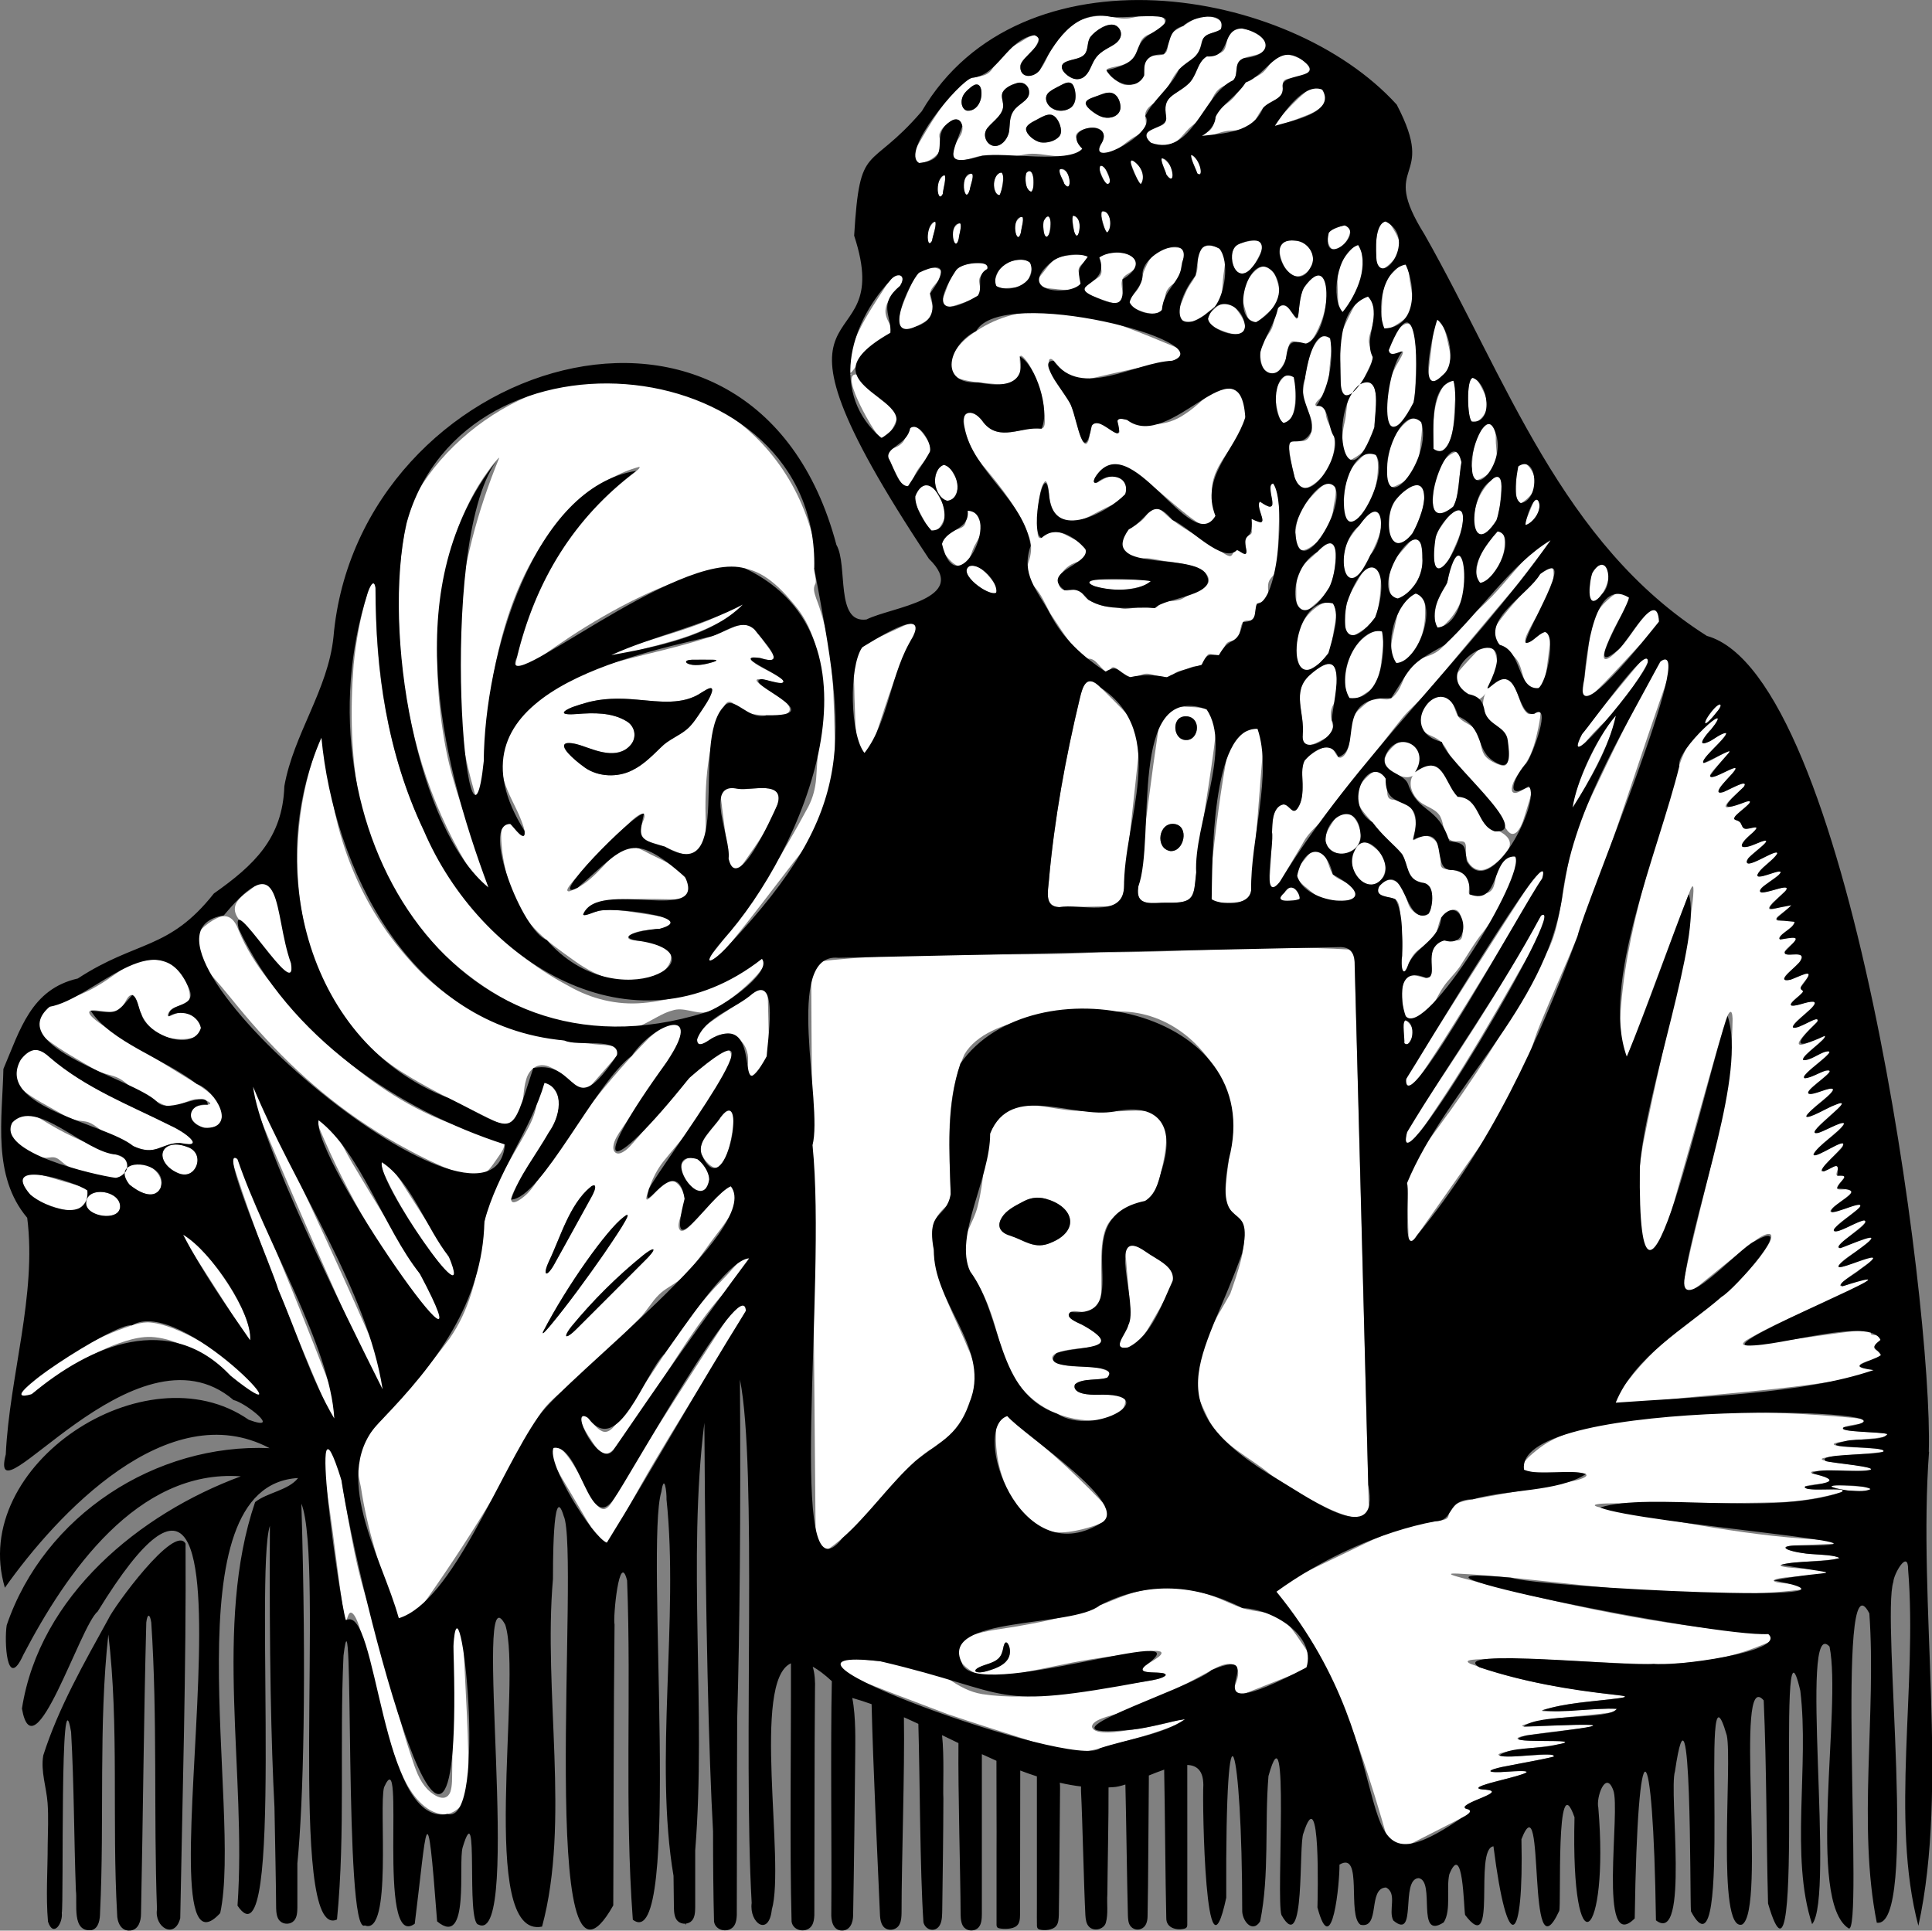 <?xml version="1.0" encoding="UTF-8"?>
<svg xmlns="http://www.w3.org/2000/svg" id="Layer_2" viewBox="0 0 392.1 391.87">
  <rect x="0" y="0" width="392.1" height="391.87" fill="#808080" stroke="none"/>
  <defs>
    <style>
      .cls-1 {
        fill: none;
      }

      .cls-2 {
        fill: #fff;
      }
    </style>
  </defs>
  <g id="Layer_1-2" data-name="Layer_1">
    <g>
      <path class="cls-1" d="M47.9,185.96c.79.75,1.69,1.58,2.47,2.35-.79-.78-1.68-1.59-2.48-2.35h0Z"></path>
      <path class="cls-1" d="M281.8,158.55c-.4-.83-1.1-1.68-1.83-2.28.75.62,1.45,1.5,1.83,2.28h0Z"></path>
      <path class="cls-1" d="M368.29,304.31c2.14-.46,4.43-1.05,6.53-1.68-2.08.63-4.39,1.22-6.53,1.68h0Z"></path>
      <path class="cls-1" d="M22.14,246.89c-1.4.1-3.05-.54-4.06-1.28.13.08,1.04.73,2.04,1.01.69.2,1.43.31,2.15.25,1.01-.07,1.71-.62,2.11-.88-.61.44-1.34.87-2.15.89h-.08Z"></path>
      <path class="cls-1" d="M288.28,179.85c.2-.09.88-.39,1.11-.49-.16.07-.93.41-1.12.49h0Z"></path>
      <path class="cls-1" d="M302.04,139.57c-.34.53-.79,1.21-1.13,1.75.33-.53.78-1.21,1.13-1.75h0Z"></path>
      <g>
        <path class="cls-2" d="M255.93,148.17c-1-.61-2.22-.01-3.54.44-1.49.57-2.63,1.73-3.07,3.3-1.62,8.24-2.6,16.63-3.54,24.96-.11,1.45-.42,2.98-.33,4.41.09,1.81,1.91,1.99,3.33,1.92,2.31-.04,4.68.13,5.13-2.4,1.02-10.02,1.69-20.12,2.53-30.19.06-.8.09-1.98-.47-2.43l-.03-.02Z"></path>
        <path class="cls-2" d="M230.43,147.12c-.46-.82-1.11-1.54-1.76-2.23-1.75-1.82-3.57-3.65-5.37-5.41-.66-.62-1.58-1.48-2.49-1.16-.96.43-1.31,2.1-1.6,3.17-2.88,11.93-5.1,24.01-6.25,36.24,0,1.87-1.23,5.57,1.15,6.24.51.15,1.15.18,1.72.18,2.86-.06,5.75-.12,8.6-.19,2.52-.02,3.5-1.26,3.68-3.71,1-9.48,2.12-18.95,3.08-28.43.14-1.58.06-3.26-.74-4.64l-.03-.06Z"></path>
        <path class="cls-2" d="M242.7,177.75c1.02-9.82,2.99-19.52,4.09-29.33.46-3.81-1.22-4.78-4.95-4.9-1-.06-2.02-.13-3.02-.06-1.72.05-3.08,1.06-3.46,2.8-1.71,11.44-3.19,22.96-4.41,34.47-.28,3.4,3.61,2.42,5.78,2.5,5.11.05,5.57-.59,5.95-5.41v-.07ZM237.51,172.74c-3.17-.54-2.38-5.95.87-5.49,3.05.45,1.96,5.65-.81,5.49h-.06ZM240.51,150.2c-1.8-.15-2.48-2.56-1.58-3.95.67-1.07,2.46-1.14,3.34-.25,1.39,1.39.44,4.41-1.69,4.2h-.06Z"></path>
        <path class="cls-2" d="M382.68,294.47c0-.08-.07-.12-.17-.15-.42-.16-1.79-.29-3.13-.36-1.94-.2-5.41-.13-6.98-.62-1.05-.45,1.68-.76,2.02-.81,2.12-.23,4.28-.43,6.41-.65.78-.14,1.8-.15,2.41-.53.54-.81-8.63-.59-9.11-1.26-1.2-1.08,9.1-1.3,5.69-1.91-18.61-2.01-37.55-2.39-56,1.3-4.24.81-8.52,2.07-11.9,4.85-1.12.88-2.72,2.25-2.91,3.14-.28,1.38,1.88,1.3,2.82,1.36,2.46.01,4.95,0,7.41,0,2.36-.03,4.4.6.76,1.62-7,1.49-14.1,2.54-21.12,3.87-1.38.26-3.05.56-4.13,1.42-.92.76-.56,1.76-.92,2.28-.17.26-.52.41-1.14.54-.93.19-2.1.31-3.08.47-5.94.79-11.27,3.64-16.61,6.21-3.06,1.48-6.15,2.93-9.18,4.46-1.02.52-2.08,1.06-3.05,1.62-.65.38-1.48.98-1.65,1.52-.38.76.44,1.86,1.1,2.56,3.42,3.6,6.4,8.06,8.56,12.58,5.61,11.33,9.43,23.4,12.87,35.51.83,2.23,2.56,1.88,4.3.95,3.58-1.83,7.13-3.63,10.62-5.42.51-.32,2.76-1.32,1.33-1.76-.25-.08-.52-.18-.7-.32-.05-.05-.06-.1-.04-.16.05-.74,7.37-2.92,5.25-3.43-.57-.15-3.07-.07-2.21-.64,2.14-1.09,7.41-1.9,9.47-2.88,1.61-1.01-8.62.54-7.01-.55.46-.27,2.41-.7,3.62-.91,2.76-.55,5.55-1.05,8.29-1.63,4.6-1.08-5.52-.3-6.31-.33-1.07.1-5.72.2-3.61-.6,3.63-.86,7.48-1.07,11.16-1.67.62-.09,1.68-.24,2.12-.5.17-.16-.58-.26-1.78-.29-2.3-.09-5.95.2-7.93-.27-.66-.25.1-.52.61-.65,5.25-1,10.74-1.28,16-2.21,1.61-.39-1.52-.3-1.88-.28-3.84.15-7.69.32-11.53.48-3.29.17-3.33-.18-.04-.87,4.96-1.05,10.06-1.25,15.07-1.89,2.98-.42,3.18-.94.02-.85-4.11.16-8.26.4-12.37.54-.48.02-1.47,0-1.07-.23,4.69-1.5,9.84-1.72,14.71-2.34.23-.03,2.6-.25,1.93-.51-10.52-1.33-21.26-2.75-31.25-6.56-1.4-.69.21-.82,1.13-.89,12.98-.62,25.95,1.12,38.93.87,6.31-.12,12.62-1.16,18.49-3.55.82-.35,3.62-1.22,3.15-2.03-.34-.43-2.01-.58-2.84-.64-20.6-1.42-40.63-5.88-60.5-11.17-1.17-.32-4-1.04-.91-.9,3.67.19,7.38.49,11.04.84,19.44,1.99,39.12,4.83,58.65,2.41,4.58-.88-1.71-1.19-3.12-1.25-.84-.07-2.84-.25-2.38-.7.6-.35,1.59-.42,2.33-.52,1.8-.17,3.63-.32,5.44-.48,3.71-.27,5.05-.82.58-1.14-1.85-.14-3.78-.22-5.6-.42-1-.12-1.58-.29-1.44-.45,1-.9,17.84-.94,9.72-1.99-2.28-.24-4.68-.26-6.99-.8-.53-.17-1.46-.29-1.75-.73-.04-.12.09-.22.38-.3.56-.15,1.36-.19,2-.22,2.41-.11,4.78-.2,7.1-.3,3.2-.18,3.01-.6-.25-.73-15.86-.56-31.38-3.89-46.95-6.67-2.57-.62.67-.78,1.55-.79,11.72-.15,23.45.07,35.17-.25,3.59-.16,7.15-.7,10.63-1.56,5.46-1.35-1.06-.99-3.17-1.04-1.1-.01-3.29-.18-2.4-.64,1.13-.42,2.83-.38,4.02-.63,1.25-.23,1.84-.64.47-1.14-.09-.18-4.67-.88-2.96-1.25,2.59-.26,6.55-.08,9.38-.14,1.46.02,4.3-.23.64-.89-2.57-.48-5.43-.53-7.96-1.24-.4-.15-.31-.33.02-.43,2.73-.6,7.19-.69,10.22-1.04.8-.13,1.8-.09,2.43-.46h0Z"></path>
        <path class="cls-2" d="M169.49,153.03c-.36-10.62.06-21.41-3.82-31.49-.38-1.14-.76-2.1-.16-3.1.24-.83-.36-2.34-.26-3-.03-.35.36-.35.61-.36,1.17-.24-.71-4.95-.85-5.92-6.47-25.23-31.67-38.11-56.12-29.42-9.73,3.69-18.85,11.1-24.19,20.18-4.7,9.94-4.26,26.08-2.96,37.03,1.83,14.44,6.39,28.22,14.29,40.66.93,1.42,4.45,7.13,2.9,1.79-2.48-8.63-6.11-16.88-8.08-25.65-3.91-18.16-3.09-42.86,8.29-58.25.46-.72,1.85-2.45,2.2-2.62-8.98,21.9-11.73,44.55-5.21,67.33.14.73.77,2.53,1.21,2.5.53-.11.57-2.01.63-2.75.7-20.92,3.8-44.75,20.51-59.21,3.13-2.49,7.35-5,11.25-5.98.48.13-1.2,1.31-1.56,1.61-12.55,9.72-19.94,22.65-23.45,37.94-.13.74-.14,1.3.06,1.57.44.5,1.27-.08,1.84-.41,4.16-2.85,8.05-5.67,12.28-8.27,8.92-5.47,21.66-12.08,32.3-11.82,4.4.79,7.97,4.76,10.63,8.11,3.5,4.51,4.81,10.56,4.66,16.31,0,6.05-.44,12.13-.85,18.18-.16,1.99-.65,3.89-1.55,5.67-5.64,10.53-12.05,20.67-19.56,29.97-.83,1.14-.89,1.9.67.79,1.18-.86,2.18-1.95,3.14-3.06,4.41-5.43,8.62-11.04,12.9-16.59,5.06-6.16,8.68-13.51,8.27-21.67v-.07Z"></path>
        <path class="cls-2" d="M328.73,210.82c-.2,3.49.33,6.84,2.28,1.73,4.05-10.67,7.98-21.42,12.1-32.06,1.8-3.94-1.13,12.95-1.34,13.37-2.65,12.86-5.83,25.62-8.34,38.51-1.14,6.63-1.52,13.56.2,20.11,1.35,4.67,3.22.73,3.99-1.65,1.61-4.6,2.79-9.37,4.17-14.06,2.87-9.94,5.51-19.96,8.51-29.85.48-1.4,1.25-2.54,1.33-.12-.22,17.83-6.15,34.92-9.71,52.25-1.03,4.46,1.06,3.49,3.85,1.09,3.42-2.76,6.83-5.57,10.31-8.22,1.08-.92,4.48-2.89,3.09.23-2.46,4.23-6.1,7.77-9.75,11.01-3.63,3.21-7.87,5.9-11.44,9.03-2.34,2.05-4.49,4.28-6.48,6.68-1,1.41-3.94,4.37-3.62,5.78.15.39.72.52,1.57.48,16.25-2.19,32.5-2.72,48.29-5.74.54-.07,3.47-.75,2.65-1.26-.75-.4-2.4-.22-3.03-.79-.23-1.02,5.3-1.68,4.29-2.74-.36-.32-1.23-.58-1.3-1.12.11-.82,1.34-1.25,1.61-2.01.01-.53-2.03-.36-2.25-.67-.15-.19.06-.44.13-.62.16-.37-.09-.37-.58-.36-7.6.87-15.22,2.08-22.71,3.06-.92.13-4.2.65-2.13-.85,7.39-4.33,15.61-7.22,23.21-11.17.38-.16,2.86-1.68,1.88-1.77-1.36.11-4.1,1.68-5.57,1.95-1.48.21.91-1.56,1.76-2.15.74-.62,5.22-3.31,4.51-3.85-1.34-.2-5.31,2.1-6.65,2.11-.15.04-.37,0-.43-.1.18-1,2.87-2.48,3.94-3.34,1.26-.96,2.47-1.59,2.85-2.5-.43-.78-5.76,2.22-6.5,2.1-2.19.04,6.2-5.04,5.14-5.64-.7-.39-6.91,3.48-6.36,1.84.24-.49,1.33-1.42,2.44-2.23.7-.54,4.38-3.09,2.24-2.73-.38-.14-7.19,2.83-4.95.64.34-.55,4.76-3.11,3.78-3.74-.44-.22-2.15.13-2.66-.06-.42-.16-.16-.57.04-.86.35-.52,1.16-1.23,1.35-1.77-.04-.26-.54-.1-.78-.11-.27.02-.57.06-.81-.05-.52-.22.64-1.95.13-2.03-.38-.05-.72.18-1.1.34-5.94,3.15,1.77-3.39,2.14-4.45.81-1.9-6.13,3.16-5.98,1.76.79-1.59,5.33-4.61,6.15-6.03.5-1.22-4.83,1.86-5.46,1.76-2.47.39,5.11-5.24,5-5.84.66-1.63-11.8,6.19-5.29.47.72-.7,4.62-3.52,3.26-3.65-1.4.06-3.07,1.14-4.54,1.07-1.44-.48,5-4.24,4.17-4.88-1.64.11-3.47,1.59-5.06,1.71-.93-.17,1.56-2.08,2.43-2.83.92-.74,4.25-3.48,1.67-2.54-.99.36-2.67,1.33-3.61,1.6-.26.07-.63.22-.84.06-.42-.85,5-4.32,4.4-4.91-1.34.18-3.07,1.49-4.35,1.77-.6.19-1.2.11-.77-.63.72-1.31,2.83-3,3.59-3.97.7-.82-.01-.64-.61-.39-.8.31-2.23,1.05-3.16,1.37-.36.09-.85.37-1.16.14-.07-.17.08-.35.2-.54.29-.39.88-.96,1.53-1.53,1.2-1.11,2.49-2.01,2.73-2.87-.12-.9-3.8.69-4.46.54-1.51,0,1.46-2.05,1.72-2.44.91-.87-.43-.53-.09-1.37.36-.83,1.44-1.75,1.79-2.6.18-.97-3.27,1.14-3.93,1.14-1.32.4-1.74-.05-.65-1.14.77-.86,5.03-3.91,1.74-4.03-.62-.03-2.6.41-2.18-.58.38-.74,1.44-1.39,2.01-2.01.33-.34.46-.59.35-.72-.64-.35-2.01.19-2.77.26-2.53.42,1.69-2.22,1.98-2.8,1.95-2.25-4.24.11-3.23-1.54.27-.62,4.66-3.14,2.2-2.63-.78.11-5.28,2.17-3.25-.17.47-.75,4.94-3.85,2.26-3.31-1.25.2-3.2,1.14-4.54.82-.29-.2.03-.52.21-.72.19-.51,5.9-3.83,3.29-3.37-.56,0-4.01,1.65-4.09.68.57-1.49,2.87-2.7,3.83-4.04.11-.19.24-.29.2-.47-.09-.11-.28-.08-.46-.03-1.43.41-3.8,2.03-5.27,2.19-2.08-.03,2.5-3.27,2.86-3.7.76-.68,1.03-1.25-.38-.71-.76.27-5.23,2.38-3.57-.04.3-.64,3.5-2.88,2.34-2.88-.78.01-1.96.73-2.54-.02-.22-.33-.29-.77-.6-1.04-.45-.48-1.54-.32-.99-1.06.66-.88,1.78-1.59,2.56-2.34.85-.76.57-.97-.24-.74-1.02.27-2.67,1.04-3.81,1.18-1.8.02,3.06-3.62,3.32-4.22,1.74-2.14-3.96,1.26-4.37,1.14-.61.21-1.05.03-.66-.63.24-.96,5.49-5.46,2.31-4.02-.48.09-4.18,2.33-4.15,1.28-.14-.81,6.42-6.57,3.56-5.06-1.3.66-3.4,2.32-4.85,2.49-.08-.01-.13-.05-.14-.12-.07-.22.29-.78.89-1.47.85-.98,1.96-2.03,2.83-3.01,2.97-3.39-1.61-.13-2.79.37-3.35,1.34,1.88-3.75,2.16-4.35.9-1.44-1.42.13-1.78.36-3.92,2.42-5.65,6.78-6.85,11.02-5.1,17.36-11.28,34.78-11.38,53.07v.07Z"></path>
        <path class="cls-2" d="M118.64,278.64c3.83-3.49,7.38-7.29,11.04-10.94,1.55-1.5,2.53-3.45,4.07-4.93,1.11-1.11,2.59-1.81,3.85-2.74,2.47-1.82,4.14-4.53,5.99-7,1.62-2.32,3.54-4.47,4.92-6.95.43-.81.78-1.66.97-2.52.49-2.07-.32-3.66-2.14-2.3-2.47,2.1-4.51,4.73-6.79,7.03-.62.59-1.52,1.74-2.42,1.5-1.01-.82.11-3.03.43-4.15.34-.99.53-2.04.26-3.06-.47-1.86-2.13-3.83-3.9-2.45-.65.23-3.51,4.07-3.74,3.23-.08-.37.36-1.54.54-2.09.7-2.01,1.63-3.92,2.97-5.59,3.38-4.21,7.12-8.2,9.88-12.83.58-.97,1.13-1.96,1.67-2.96.84-1.65,1.93-3.32,2.15-5.16.14-1.31-.54-2.14-1.83-1.62-1.3.55-2.39,1.71-3.47,2.63-5.09,4.5-9.13,9.97-13.58,15.08-1.08,1.13-2.08,2.69-3.58,3.24-.91.31-1.58-.32-1.44-1.42.12-1.22.96-2.4,1.63-3.42,3.1-4.54,6.23-9.08,9.21-13.69.99-1.6,2.06-3.21,2.68-4.98.81-2.2-.26-3.78-2.66-2.52-1.32.68-2.49,1.67-3.63,2.65-8.26,8.41-15.55,17.81-21.89,27.78-.81,1.28-1.64,2.59-2.68,3.68-.75.82-3.34,2.9-3.42,1.3.04-.67.52-1.59.87-2.25.94-1.78,1.97-3.51,3.02-5.23,1.25-2.06,2.54-4.08,3.8-6.15,1.63-2.57,3.1-6.02,1.02-8.76-.6-.93-2-1.91-2.7-.7-.65,1.06-.64,3.37-1.05,4.85-.6,2.51-2.02,4.67-3.26,6.92-2.92,5-5.95,10.08-7.1,15.82-.35,1.61-.55,3.27-.75,4.91-.74,6.71-2.44,13.25-6.33,18.83-4.25,5.8-9.1,11.11-13.8,16.54-4.85,5.36-5.81,6.31-4.2,13.66,1.3,8.63,3.95,16.9,7.06,25.04.58,1.55,1.5,4.05,3.3,1.89,9.31-12.89,17.87-26.35,25.22-40.49.52-.92,1.09-1.8,1.76-2.61,2.28-2.72,5.4-4.65,8.02-7.04l.05-.05ZM132.56,253.58c.15.03.07.27-.2.65-.29.4-.78.94-1.18,1.35-4.87,4.85-9.71,9.74-14.59,14.57-.42.37-1.25,1.15-1.63,1.04-.11-.08-.03-.36.21-.79.24-.44.67-1.01,1.03-1.45,4.39-5.27,9.26-10.1,14.61-14.39.47-.36,1.33-.98,1.73-.99h.02ZM120.54,240.58c.71.2-.28,1.93-.52,2.42-2.63,4.71-5.19,9.48-7.86,14.17-.31.46-.89,1.34-1.31,1.31-.14-.04-.16-.31-.07-.73.1-.5.37-1.18.61-1.71,2.02-4.14,4.92-13.44,9.13-15.46h.03ZM110.2,270.35c4.84-9.36,12.96-20.74,16.3-23.26.56-.47,1.27-.9.68.21-2.99,5.32-9.58,14.3-13.7,19.56-.33.38-3.68,4.73-3.29,3.52v-.03Z"></path>
        <path class="cls-2" d="M258.82,116.14c.4-.89.39-2.14.45-3.16.13-3,.3-6.01.32-9.01-.01-1.69-.06-3.58-.75-5.13-.22-.43-.45-.88-.75-.7-.73.86.7,4.29-.33,4.72-.49.11-1.71-1.16-2.09-1.03-.77.51.95,3.51.36,4.18-.47.36-2.42-1.71-2.21,0,.04.56.22,1.23.24,1.8.04,1.16-1.31.58-1.37,1.73-.03.47.08.98.15,1.45.42,2.38-.49,1.24-1.8.64-.85-.31-.68,1.61-1.71,1.19-.62-.2-1.33-.76-1.91-1.17-3.12-2.26-6.56-3.84-9.5-6.13-1.29-.83-2.95-3.27-4.25-2.25-.51.46-.99,1.44-1.64,2.07-.9.95-2.13,1.48-3.18,2.27-2.42,1.93-1.04,4.33,1.27,5.44.76.34,1.5.28,2.29.26,1.05-.05,2.45.32,3.73.53,2,.24,3.97.52,5.95,1.09,1.39.31,3.17,1.32,3.24,2.84-.02,1.4-1.85,1.83-2.89,2.37-1.11.37-1.95,1.25-2.96,1.59-.85.26-1.77.28-2.65.32-2.01-.05-1.44,1.81-3.39,1.29-1.76-.39-3.31.16-5.03.25-1.02.02-1.86-.5-3.01-.46-1.65.03-3.44-.69-4.81-1.62-.67-.56-1.06-1.38-1.61-1.73-.67-.44-1.87.28-2.92.03-1.58-.42-1.5-2.46-.57-3.53.31-.41.69-.81,1.09-1.14,1.3-1.08,2.26-.94,3.18-1.66.59-.45.79-1.29.55-1.99-.35-.98-1.41-1.53-2.29-2.02-3.09-1.57-3.84-2.43-6.63-.31-1,.44-.79-1.56-.83-2.16.14-2.17.05-7.87,1.56-9.34,1.37.37-.36,6.75,4.33,8.02,2.63.68,5-1.17,7.38-2.29,1.58-.87,3.7-1.4,4.56-3.1.49-1.07-.06-2.59-1.07-3.28-1.51-1.18-3.3.28-4.55.88-.21.08-.45.18-.65.07-.41-.26.37-1.5.74-1.9,1.72-2.12,4.2-2.21,6.42-.84,4.31,2.77,7.96,6.45,12.01,9.58,1.28.91,3.1,2.52,4.7,1.74,1.75-1.23-.32-5.44-.02-7.46.3-5.13,5.06-8.56,6.5-13.26.46-1.4.65-2.97.12-4.38-.55-1.51-2.05-2.66-3.61-2.76-1.83-.17-3.44,1.18-4.76,2.38-1.19,1.07-2.41,2.15-3.76,3.01-7.87,5.4-14.99-2.21-13.46,2.66,1.14,3.23-3.21-.98-4.29-.88-1.8-.17-1.36,2.73-1.86,3.7-.88,2.07-1.98-2.34-2.18-3.12-.48-1.75-.88-3.54-1.76-5.13-1.27-2.29-3.44-4.06-3.92-6.68-.12-.53-.21-1.33,0-1.68,1.28-.85,2.5,5.32,9.12,3.72,5.32-1.26,10.71-2.37,16.06-3.5.74-.22,2.89-.53,2.32-1.51-.33-.46-1.4-.97-2.05-1.24-3.33-1.39-6.66-2.78-10.05-4.02-9.81-3.74-21-5.37-30.3.83-2.04,1.32-4.01,3.05-4.89,5.36-.71,1.83-.26,3.63,1.55,4.29,2.42.77,5.02.83,7.56,1.1,1.2.06,2.58.1,3.61-.56.43-.28.76-.7.94-1.18.73-1.51-1-6.24,1.6-2.81,1.86,2.65,3.4,7.53,3.58,11.21-.02.88.23,2.48-.97,2.4-.99-.05-2.13-.16-3.21.15-2.33.57-4.8,1.16-6.82-.18-1.38-.87-2.32-2.69-3.77-3.35-3.18-.8-.87,5.91-.19,7.17.6,1.25,1.39,2.4,2.26,3.48,3.76,4.55,7.64,9.23,9.59,14.89.55,1.67.36,3.39-.22,5-.27.85-.5,1.86-.18,2.66.29.76.8,1.5,1.3,2.14,1.49,1.58,2.28,3.58,3.29,5.47,1.53,2.27,3.02,4.76,4.85,6.86.5.59,1.13,1.46,1.59,1.92.87.86,1.45.08,2.48.8.07.05.14.11.22.17.73.6,1.45,1.7,2.25,2.13.87.43.71-1.47,1.93-.73.81.44,1.82,1.38,2.7,1.72,1.45.62,2.26-.76,3.92-.57.59.06,1.17.25,1.75.42,1.19.41,2.45.44,3.42-.4.9-.71,2.02-.72,3.03-1.15.61-.27,1.11-.41,1.69-.42.35-.01.7-.04.97-.3.51-.45.69-1.76,1.36-2.12.57-.24,1.47.57,2.13.15.6-.45.85-1.37,1.26-1.99.71-1.22,1.95-.58,2.56-1.43.6-.85.36-2.51,1.08-3.3.62-.58,1.81.08,2.23-.65.46-.79.04-2.39.58-3.02.49-.56,1.74.04,2.12-.74.37-.89.03-2.09.12-3.05.09-1.31.96-1.58,1.48-2.61l.02-.04Z"></path>
        <path class="cls-2" d="M102.49,166.71c-1.23.73-.67,4.97-.54,6.33.85,6.01,2.87,11.85,7.2,16.12,2.1,2.07,4.53,3.77,6.91,5.48,4.35,3.23,9.62,5.63,15.12,4.27,2.56-.47,6.18-3.3,4.62-5.95-1.2-1.8-4.45-1.98-6.59-2.04-3.35-.21-1.07-1.63.81-1.94,1.43-.43,6.17-.08,6.4-1.76-.44-1.12-2.47-1.18-3.57-1.41-1.27-.2-2.53-.39-3.8-.58-2.65-.37-5.46-.97-7.99-.2-.54.08-2.62,1.1-2.71.57.25-.79,1.36-1.5,2.22-1.97,1.58-.8,3.41-.96,5.16-1.04,3.08-.13,6.16-.17,9.25-.08,1.33,0,2.85.15,4.08-.37,2.08-1.01.5-3.55-.6-4.75-1.65-1.87-4.13-2.82-6.34-3.93-1.93-.95-4.29-2.66-6.31-1.03-3.24,2.82-5.91,7.05-10.26,8.49-1.16.1.44-1.66.74-2.04,3.85-4.27,7.85-8.43,12-12.42.52-.46,2.74-2.3,2.51-.65-.23,1.16-1.34,2.56-.79,3.8.11.24.29.45.51.62,1.06.82,3.27,1.07,4.72,1.78,2.75,1.27,6.7,3.15,7.73-1.12.29-1.18.28-2.52.25-3.75-.24-8.07.3-16.33,3.72-23.74,1.06-2.03,2.04-.35,3.15.47,1.35,1.05,3.46,1.22,5.43,1.35,1.28.07,2.96.18,3.92-.22,3.08-1.55-3.19-4.59-4.36-5.48-1.28-.87-2.45-1.86-.51-1.64.84,0,4.18,1.34,4.57.57-.11-.55-1-.98-2.06-1.63-1.29-.79-3.88-1.87-4.62-2.86-.64-1.12,2.53-.17,3.03-.1,3.12.69.78-1.88-.35-3.49-.91-1.21-1.73-2.75-3.18-3.34-1.13-.48-2.56.02-3.7.54-1.36.6-2.72,1.2-4.11,1.68-8.27,2.78-16.97,4.13-25.21,7.03-3.72,1.3-6.93,3.64-9.86,6.22-1.48,1.24-3.04,2.5-4.29,4.01-2.8,3.28-3.74,7.84-2.49,11.95.81,2.78,2.4,5.27,3.43,7.91.27.8,1.12,2.63.56,3.29-1.09.3-2.55-3.12-3.79-2.93h-.03ZM139.28,134.18c.29-.23.82-.25,1.22-.27,1.2-.01,2.46,0,3.67,0,1.17-.01,1.85.11.25.57-1.31.37-2.69.64-4.01.46-.33-.06-1.39-.28-1.14-.73l.02-.02ZM127.21,146.42c-3-1.86-6.73-1.76-10.15-1.49-.7.05-1.57.11-2.2-.02-.34-.07-.47-.2-.38-.38.68-.79,2.37-1.21,3.5-1.59,1.9-.59,3.83-.99,5.82-1.08,5.75-.48,12.35,1.98,17.56-.69.75-.39,1.59-.99,2.3-1.33.32-.15.56-.2.71-.14.64.43-.71,2.51-1.03,3.08-1.4,2.07-2.66,4.47-4.74,5.86-1.3.89-2.76,1.53-3.95,2.58-1.95,1.79-3.79,3.85-6.2,5.05-2.62,1.38-6.04,1.48-8.7.15-1.35-.63-5.29-3.72-5.3-5.08.26-1.02,2.41-.33,3.18-.13,1.81.57,3.56,1.35,5.4,1.57,1.7.24,3.61-.08,4.8-1.41,1.42-1.46,1.21-3.82-.57-4.93l-.06-.04Z"></path>
        <path class="cls-2" d="M293.93,225.99c-2.47,3.51-5.19,7-7.64,10.56-.78,1.12-.81,2.5-.73,4.05.05,1.63.09,3.3.14,4.96.04,1.68.11,3.83.15,5.28.03,1.06.12,1.59.42,1.47.29-.1.79-.81,1.4-1.67,4.96-7.08,9.94-14.15,14.92-21.22,2.28-3.25,4.44-6.6,6.02-10.25,1.57-3.59,2.38-7.47,3.89-11.08,2.47-6.06,5.2-12.02,7.67-18.08,6.97-17.77,12.48-36.11,18.93-54.08.34-.91.65-2.81,0-3.21-.41-.3-1.12.11-1.73.95-5.33,8.9-9.8,18.3-14.26,27.66-1.47,3.1-2.89,6.24-3.81,9.55-1.29,4.55-1.78,9.24-2.73,13.87-.51,2.87-1.14,5.63-2.45,8.22-5.87,11.48-12.63,22.5-20.13,32.98l-.04.06Z"></path>
        <path class="cls-2" d="M261.54,329.84c-2.25-2.81-5.35-2.41-8.57-3.2-1.58-.42-3.06-1.11-4.59-1.77-6.24-2.79-12.9-3.56-19.61-1.19-1.88.65-3.72,1.47-5.58,2.17-5.06,1.88-10.32,3.14-15.64,4.05-3.62.72-7.42.91-10.88,2.22-5.21,2.36-1.12,7.16,2.78,8,1.73.41,3.61.18,5.37-.12,4.27-.76,8.48-1.68,12.71-2.52,5.06-.98,10.2-1.61,15.34-2.27.88-.08,1.93-.26,2.68.04,1.05.7-2.93,2.44-3.33,3.05-1.26,1.26,1.48,1.16,2.25,1.2,1.54-.03,3.43.38.79,1.21-1.82.53-3.87.7-5.77,1-9.96,1.24-20.01,3.68-30.09,2.16-2.59-.41-4.82-1.64-6.93-3.12-3.39-2.54-7.57-3.02-11.73-3.34-1.89-.19-3.79-.39-5.68-.57-1.27-.11-2.64-.27-3.84.06-1.82.49-1.76,1.93-.02,2.82,6.92,2.9,14,5.48,21,8.16,6.5,2.21,13.07,4.2,19.59,6.35,1.91.61,3.86,1.26,5.86,1.39,1.89.13,3.77-.29,5.59-.78,5.09-1.42,10.21-2.67,15.11-4.6,2.81-1.1,3.04-1.74-.17-.86-3.08.87-6.29,1.38-9.48,1.86-1.73.24-3.52.54-5.25.33-.76-.1-1.83-.39-1.83-1.17.15-1,1.85-1.55,2.82-1.9,7.97-2.23,15.21-6.1,22.43-10.03,3.62-1.79,5.44-.26,3.82,3.52-.87,2.23.05,2.44,1.81,1.79,2.92-1.11,5.84-2.32,8.78-3.45,1.4-.57,3.38-1.16,4.15-2.22.94-1.28-.03-2.83-.79-3.97-.99-1.43-1.94-2.93-3.07-4.23l-.04-.05ZM203.79,337.62c-.99.84-4.63,2.33-5.8,1.64-.31-.57,1.31-1.1,1.79-1.28,1.37-.47,2.87-.86,3.46-2.19.3-.67.33-1.56.67-2.2.46-.69.9.37,1.01.92.27,1.15-.18,2.33-1.07,3.06l-.06.05Z"></path>
        <path class="cls-2" d="M83.03,218.51c4.95,2.98,10.19,5.47,15.37,8.08,1.68.76,3.7,2.15,5.55,1.39,2.58-1.47,1.98-5.9,2.75-8.54.54-2.41,2.39-3.89,4.72-2.95,1.8.72,3.32,2.11,4.69,3.4,1.54,1.59,2.75,1.68,4.26-.07,1.46-1.66,2.93-3.32,4.37-5,.51-.6,1.33-1.69.41-2.21-1.04-.55-3.52-.51-5-.72-3.01-.29-5.96-.69-9.01-1.32-10.7-2.17-20.49-7.1-27.88-15.55-10.81-11.93-16.41-27.21-16.92-43.51-.07-.74-.09-1.31-.36-1.86-.07-.1-.1-.18-.23-.22-.68-.13-1.24,1.85-1.49,2.38-8.31,23.12-3.93,53.52,18.73,66.65l.06.04Z"></path>
        <path class="cls-2" d="M84.69,187.93c10.66,12.73,25.73,21.8,42.74,20.99,3.26-.4,5.98-3,9.01-3.81,2.25-.78,4.5.66,6.73.38,3.03-.47,10.44-6.73,11.8-9.42.39-.74.51-1.58-.38-1.45-.73.09-1.9.92-2.99,1.57-1.71,1.03-3.47,1.97-5.27,2.83-4.95,2.32-10.44,4.12-15.86,4.56-5.2.48-10.47-.81-15.03-3.43-28.61-15.08-39.55-48.82-39.12-79.22,0-.72-.07-2.06-.33-2.39-.52-.71-1.26,1.47-1.44,2.03-1.43,4.67-2.29,9.52-2.78,14.37-1.43,18.38.59,38.37,12.89,52.94l.05.05Z"></path>
        <path class="cls-2" d="M191.06,29.38c-.09-.76-.57-1.47-.38-2.25.31-1.07,1.51-2.03,2.41-2.63,1.55-.99,2.56.81,2.16,2.2-.31,1.56-3.43,4.04-1.43,5.6,1.5.76,3.36-.34,4.91-.6,1.66-.35,3.28.04,5.04.17,1.91.18,3.75-.62,5.65-.67,2.41-.03,4.81.82,7.26.39,1.45-.16,4.04-.34,2.49-2.31-.28-.43-.65-.89-.78-1.36-.38-1.27,2.06-1.93,3.15-2.02,1.58-.2,2.94.98,2.36,2.48-.21.68-.95,1.47-1.16,2.03-.24.53.75.65,1.27.61,2.68.02,3.97-1.88,6.11-3.17,2.4-1.28,2.7-1.58,2.3-4.3-.1-2.02,2.34-2.59,3.48-4.22.9-1.1,1.49-2.44,2.22-3.66.47-.78,1.03-1.51,1.71-2.12,1.78-1.5,3.5-2.07,3.9-4.44.54-2.76,2.31-2.02,4-3.17,1.5-1.63-1.62-2.7-2.93-2.64-1.91-.06-3.25,1.15-4.82,2.05-.76.47-1.68.82-2.27,1.51-1.57,2.06.6,4.5-3.3,4.38-.66.02-1.38.16-1.76.7-.82,1.2.23,3.15-1.01,4.21-.67.66-1.98,1.17-2.99,1.11-1.43-.06-2.52-1.3-3.49-2.19-.36-.35-.6-.6-.61-.8-.04-.32.63-.49,1.67-.71,3.23-.64,4.35-1.49,5.11-4.7.3-.89.87-1.48,1.76-1.84.71-.31,1.48-.52,2.15-.91,1.65-.89,1.5-2.59-.15-3.07-2.24-.7-4.52.72-6.68.73-1.08.04-2.17-.24-3.24-.43-2.05-.35-4.31.07-6.25.88-1.37.61-2.45,1.69-3.4,2.82-.99,1.19-1.95,2.34-2.56,3.63-.81,1.84-1.99,4.78-4.31,4.74-1.4-.02-2-1.71-1.3-2.8.64-1.14,2.42-2.16,3.07-3.62.24-.52.59-1.29.15-1.73-1.04-.6-2.97,1.07-3.97,1.54-1.25.76-2.57,1.48-3.4,2.53-.66.8-1.14,1.73-1.76,2.56-1.31,2.18-3.68,1.27-5.53,2.47-4.28,3.8-7.23,8.88-10,13.75-.58.99-1.06,2.72.45,2.95,1.81.26,4.81-1.83,4.68-3.65v-.04ZM211.16,28.89c-1.19-.29-2.76-1.38-2.91-2.68.16-1.16,1.53-1.51,2.76-2.25.46-.24.97-.5,1.46-.62,1.81-.56,2.76,1.76,2.9,3.17.05,1.89-2.62,2.59-4.14,2.39h-.07ZM225.96,18.96c1.06.5,1.57,2.12,1.41,3.18-.48,2.02-3.09,2.13-4.69,1.15-1.21-.8-3.63-2.34-1.46-3.25.77-.35,1.7-.65,2.5-.95.8-.29,1.55-.43,2.17-.15l.06.03ZM220.3,10.8c.6-.96.27-2.59,1.21-3.58,1.1-1.17,3.77-3.09,5.31-1.79.86.73.9,2.06.11,2.9-.7.77-1.74,1.19-2.62,1.75-1.03.61-1.86,1.39-2.39,2.45-.54,1.02-.92,2.27-1.85,3.01-1.54,1.39-4.21-.28-4.56-1.79-.23-1.93,3.89-1.33,4.77-2.91l.03-.05ZM217.37,16.85c.79.43.88,1.92.9,2.83.14,2.06-2.04,3.15-3.8,2.69-1.71-.35-3.08-2.57-1.43-3.76.73-.56,1.68-.98,2.5-1.42.72-.36,1.36-.56,1.79-.36l.04.02ZM202.3,24.03c.51-.56,1-1.17,1.21-1.9.33-1.15-.38-2.17-.12-3.14.4-1.42,3.65-2.89,4.75-1.83.75.59.98,1.88.38,2.69-.56.77-1.45,1.22-2.13,1.89-1.4,1.18-1.44,3.03-1.57,4.71-.16,1.46-1.3,3.18-2.9,3.19-1.32-.04-2.33-1.56-1.95-2.81.35-1.12,1.38-1.77,2.27-2.74l.05-.06ZM195.43,19.45c.24-.5.62-.9,1.06-1.29.47-.4.98-.91,1.6-1.02,1.19-.05,1.18,1.68,1.01,2.74-.25,1.54-1.85,3.29-3.35,2.32-.72-.6-.74-1.88-.35-2.69l.03-.06Z"></path>
        <path class="cls-2" d="M76.44,229.69c3.88,2.43,16.72,9.76,20.81,8.95,1.63-.39,2.53-1.91,3.6-3.42.65-1.01,1.69-2.14,1.5-3.39-.42-1.2-2.13-1.25-3.23-1.54-18.43-3.97-33.15-17.33-44.72-31.48-2.4-3.06-4.5-6.36-5.97-9.98-.77-2.09-2.04-3.64-4.45-2.45-2.08,1.04-4.86,3.34-5.06,5.67-.06,1.14.67,2.23,1.45,3.09,1,1.11,2.02,2.21,3.01,3.33,2.13,2.38,4.1,4.93,6.21,7.42,7.74,9.19,16.55,17.35,26.79,23.75l.06.04Z"></path>
        <path class="cls-2" d="M9.42,210.91c3.09,2.39,6.54,4.24,9.91,6.22,1.56.91,3.35.96,4.85,1.76.92.48,1.71,1.25,2.56,1.85,1.86,1.25,3.93,2.26,5.95,3.27,2.61,1.36,4.06-.22,6.55-.83.99-.26,2.79.14,3.28.57.4.29-.04.45-.36.47-.63.09-1.9.09-2.66.52-.81.38-1.16,1.35-.74,2.15.39.82,1.23,1.43,2.06,1.79,1.28.56,2.76.37,3.59-.59,1.43-1.65.34-4.08-1.07-5.47-.94-.98-2.07-1.76-3.21-2.49-6.27-3.85-12.54-7.69-18.73-11.65-.9-.59-1.91-1.29-2.65-2-.4-.38-.63-.73-.65-.98.04-1.21,4.48.52,5.71-.27,1.44-.41,1.78-3.41,3.04-3.27,1.05.48,1.25,2.77,1.82,3.84.83,1.9,2.28,3.45,4.16,4.31,2,1.2,9.42,1.5,7.69-2.23-.75-1.38-2.51-2.71-4.11-2.39-.77.15-1.82.82-2.16.79-.46-.07-.08-.69.1-.95.62-.96,2.01-1.12,2.96-1.43.55-.18,1.05-.56,1.16-1.16.17-.7-.09-1.82-.43-2.81-.7-2.15-2.12-3.86-4.26-4.61-6.13-2.16-9.17,2.05-14.02,4.79-2.63,1.6-5.52,2.55-8.41,3.59-3.44,1.29-5.34,4.3-2,7.14l.05.05Z"></path>
        <path class="cls-2" d="M309.77,113.23c-2.05,2.13-3.9,4.48-5.9,6.67-2.97,3.35-6.6,6.03-9.42,9.5-.99,1.21-1.98,2.51-3.4,3.23-1.42.76-3.09.92-4.22,1.92-1.75,1.58-2.01,4.56-3.64,6.4-1.46,1.85-2.54.53-4.27.86-.76.18-1.76,1.02-2.65,1.8-1.51,1.24-2.31,2.84-2.26,4.73,0,1.67-.12,3.95-1.34,5.11-.39.37-.79.45-1.1.19-.63-.56-.84-1.78-1.78-2.01-1.35-.24-3.31,1.16-4.53,2.17-1.65,1.57-.72,3.76-.84,6.05-.06,1.1-.57,5.12-2.04,4.69-.54-.26-1.19-1.36-2.02-1.23-1.1.16-1.76,1.56-1.96,2.64-.2,1.02-.22,2.1-.25,3.15-.07,3.02-.23,6.04-.45,9.02-.04.56-.04,1.22.04,1.71.31,1.71,1.54-.07,2.07-.92,1.54-2.58,3.07-5.19,4.61-7.77,1.3-2.5,3.6-4.09,5.49-6.14,4.96-6.43,9.66-13.1,14.8-19.41,1.49-1.75,3.28-3.22,4.8-4.97,6.33-7.5,12.56-15.16,18.98-22.56,1.09-1.47,6.87-7.26,6.15-8.44-.62-.34-1.87.86-2.77,1.63-.7.63-1.39,1.28-2.05,1.96l-.05.05Z"></path>
        <path class="cls-2" d="M285.19,207.09c-.53-.03-.21,1.77-.26,2.32.03.77.01,1.58.08,2.31.16,1.34,1.64-.96,1.73-1.63.3-1.12-.57-2.5-1.52-2.99h-.03Z"></path>
        <path class="cls-2" d="M92.96,329.92c-.66-.04-.75,1.59-.85,2.27-.4,9.09-.19,18.21-.34,27.31-.03,1.37.05,2.93-.37,4.21-1.01,2.6-4,.4-5.22-1.19-1.51-1.94-2.18-4.44-2.96-6.75-1.6-4.84-2.87-9.82-4.2-14.77-1.36-4.96-2.31-10.03-4.15-14.85-3.24-9.64-4.39-19.79-6.31-29.74-.14-.63-.3-1.15-.64-1.62-1.08-1.48-2.92-.15-2.76,1.44,1.95,9.53,2.86,19.32,4.25,28.97.15,1.04.37,2.63.73,3.5.04.07.07.14.14.13.18-.05.38-1.52.91-1.51.72.06,1.35,1.77,1.63,2.57,1.12,3.42,2.05,6.9,2.82,10.42,1.55,7,3.27,13.93,6.24,20.5,1.53,3.26,4.31,7.18,8.16,7.46,2.69-.03,4.76-2.62,5-5.23.2-9.65-.57-19.36-.97-29.01-.15-1.22-.26-3.4-1.1-4.11h-.02Z"></path>
        <path class="cls-2" d="M70.7,330.47s-.02-.05-.03-.08c0,.02,0,.05,0,.07,0,0,.03,0,.03,0Z"></path>
        <path class="cls-2" d="M307.9,168.81c1.1-1.2,1.45-3.08,1.97-4.62.38-1.41,1.12-3.13.85-4.06-.41-.8-1.7.28-2.27.5-.77.42-1.66.58-1.63-.54.17-1.87,1.84-3.59,2.83-5.16,1.39-2.11,2-4.59,2.53-7.09.09-.49.93-4.24.09-3.83-.6.44-1.52,1.35-2.34.74-1.97-1.64-1.59-6.18-4.47-6.92-.96-.21-1.92.38-2.61,1.03-1.89,1.66-2.53,4.59-1.05,6.71.74,1.17,2.03,1.77,2.85,2.56.83.74,1.17,1.78,1.25,2.88.07,1,.22,2.33.12,3.25-.12,1.14-.66,1.35-1.64,1-.93-.31-2.01-.83-2.72-1.54-1.36-1.34-.95-3.53-1.95-5.17-.81-1.63-3.01-1.75-3.87-3.3-.6-1.01-.74-2.5-1.68-3.34-1.47-1.36-3.35-.6-4.53,1.02-1.06,1.47-2.22,3.7-.95,5.28.73.91,2.34,1.2,3.37,2.02.55.43.97.96,1.34,1.57.37.61.67,1.28,1.02,1.91,1.14,2.03,3.11,3.49,4.43,5.43,1.35,1.98,3.36,3.3,4.79,5.23,1.14,1.11,2.15,6.39,4.24,4.47l.04-.04Z"></path>
        <path class="cls-2" d="M143.78,207.73c-1.11.83-2.22,1.95-2.31,3.36-.01.4.14.79.55.85,1.04.02,1.86-.93,2.96-1.46,1.41-.82,3.2-.82,4.56.12,1.65,1.03,2.4,2.95,2.29,4.85.06.87-.69,4.03.74,3.02,1.31-1.1,2.6-2.68,3.12-4.36.49-1.56.31-3.4.3-5.17-.04-1.94-.09-3.88-.14-5.82-.04-2.44-.58-3.3-2.8-1.67-3.01,2.17-6.19,4.1-9.23,6.25l-.06.04Z"></path>
        <path class="cls-2" d="M4.62,221.27c2.35,1.88,5.08,3.19,7.68,4.71.88.48,1.83,1.01,2.79,1.29,1.07.3,1.93.21,2.87.52,1.46.52,2.62,1.93,4.17,2.57,1.13.56,2.28,1.09,3.43,1.61,2.46,1.18,4.65,2.09,7.22.91.84-.32,1.71-.69,2.59-.82.85-.15,1.8,0,2.58.12,1.88.34,1.6-.42.38-1.44-1.26-1.05-2.82-1.81-4.28-2.56-8.31-4.1-17-7.54-24.12-13.71-.84-.72-1.95-1.53-3.01-1.35-2.06.39-4.2,3.45-3.99,5.33.1,1.12.81,2.05,1.64,2.78l.05.05Z"></path>
        <path class="cls-2" d="M292.84,211.4c6.52-10.28,12.79-20.73,19.08-31.15.7-1.25,1.58-2.61,1.85-4.01.17-1.84-1.73.69-2.1,1.3-8.64,13.19-16.98,26.6-25.51,39.86-.64,1.03-1.69,3.63-.92,4.47.42.17.85-.45,1.15-.83,2.21-3.13,4.37-6.39,6.41-9.59l.04-.06Z"></path>
        <path class="cls-2" d="M293.4,222.07c4.97-7.57,9.51-15.44,14.01-23.31,1.91-3.49,4.19-6.85,5.67-10.53.32-.8.64-1.75.73-2.55.04-.38-.02-.61-.15-.63-.2-.05-.59.35-1.04,1.01-.46.66-.92,1.51-1.37,2.29-7.39,13.56-15.96,26.42-24.61,39.2-.89,1.22-1.66,3.69-1.3,4.9.04.16.12.28.24.36.44.17.83-.48,1.15-.86,2.25-3.22,4.48-6.56,6.63-9.82l.04-.06Z"></path>
        <path class="cls-2" d="M147.48,267.8c-6.53,10.07-13.1,20.15-19.37,30.4-1.18,1.99-2.33,3.99-3.47,5.96-.47.81-1.21,2.06-2.04,2.14-.88.08-1.54-.88-2.02-1.58-2.09-3.18-3.49-7.07-6.1-10.03-1.32-1.45-2.86-1.19-2.58.76.17,1.34,1,2.63,1.69,3.8,1.85,3.09,3.66,6.22,5.49,9.3.88,1.38,1.66,2.96,2.79,4.14,1.22,1.2,2.2-.1,2.84-1.31.81-1.52,1.6-3.05,2.38-4.53,7.5-14.02,16.44-27.2,24.38-40.97.41-.86.79-1.91-.15-1.8-1.23.27-2.97,2.35-3.81,3.65l-.04.06Z"></path>
        <path class="cls-2" d="M285.6,198.32c-1.12.85-.97,2.61-.99,3.91.08,1.66,0,3.29.83,4.22,1.29,1.16,3.11.22,4.22-.95,1.4-1.46,2.08-3.44,3.21-5.09.96-1.46,2.31-2.67,3.32-4.08,1.61-2.43,3.05-5.01,4.91-7.28,2.75-3.55,4.66-7.62,6.16-11.83.3-.96,1.04-2.58.28-3.33-1.36-.7-3.31,1.63-3.67,3.02-.59,1.71-.33,3.67-1.91,4.3-1.03.34-2.58.58-3.59.39-.2-.08-.27-.25-.27-.56,0-.43.12-1.04.1-1.52,0-1.68-1.62-2.65-3.37-2.92-.7-.14-1.51-.07-2.1-.44-.51-.4-.32-1.15-.29-1.78.08-.72.08-1.48-.18-2.16-.52-1.52-2.14-3.04-3.82-2.43-1.44.47-2.04,1.72-1.41-.74.66-2.18.15-4.95-1.95-6.17-.93-.54-2-.44-2.64-.6-.52-.09-.8-.5-.86-1.02-.13-.97-.03-2.07-.33-3.03-.42-1.64-1.75-2.24-3.21-1.07-5.39,4.68-1.68,7.02,1.73,11.24.52.64,1.05,1.29,1.63,1.87,1.05,1.08,2.34,1.93,3.07,3.02.65.93.86,2.06,1.2,3.12,1.17,4.15,5,1.37,4.93,5.38,0,1.16-.03,2.72-.49,3.43-.93,1.48-3.27.18-4-1.12-.95-1.7-.9-4.64-3.22-5.36-.68-.22-1.46-.13-2.07.24-1.1.6-1.76,2.33-.26,2.86,1.01.44,2.53.11,3.12,1.26.54.93.43,2.83.57,4.28.17,1.89.59,3.57.39,5.5-.13.91-.5,6.9.91,3.51.5-1.27,1.09-2.61,2.19-3.49,1-.85,2.45-1.46,3.23-2.59,1.36-2.06.57-4.37,3.24-5.45,1.8-.78,2.32.7,2.43,2.21.06,1.4.65,3.58-.65,3.82-1.64-.01-3.28-.47-4.54,1-1.96,1.98-.02,5.43-1.38,6.45-.6.31-1.27.02-1.93-.13-.81-.23-1.81-.37-2.5.1l-.04.03Z"></path>
        <path class="cls-2" d="M305.99,169.38s-.01-.05-.02-.07c-.01,0-.03.01-.04.02,0,.01.02.03.03.04.01,0,.02,0,.03.01,0,0,0,0,0,0Z"></path>
        <path class="cls-2" d="M244.47,11.73c-1.13.86-1.38,2.49-2.19,3.84-.33.56-.72,1.08-1.19,1.53-1.33,1.41-3.98,2.12-4.47,4.1-.42,1.27.71,3.29-.59,4.11-.86.53-2.1.53-2.85,1.22-1.3,1.32.29,2.9,2.03,3.04,1,.1,2.06-.1,2.96-.55,1.24-.59,1.98-1.78,2.88-2.68,1.09-1.16,2.54-1.91,3.45-3.24,1.26-1.89,1.57-4.52,3.71-5.56.72-.4,1.56-.7,2.11-1.3.68-.71.52-1.81.69-2.72.44-2.44,3.53-1.81,5.26-2.94,3.07-2.07-3.21-5.22-4.97-4.8-.71.08-1.36.47-1.75,1.08-.67,1.02-.5,2.37-1.13,3.32-.92,1.18-2.83.56-3.92,1.51l-.04.03Z"></path>
        <path class="cls-2" d="M173.5,134.23c-.35,2.47-.09,4.99-.08,7.49.04,1.49.1,2.98.16,4.47.1,4.87,1.43,10.75,4.3,2.6,2.29-7.02,4.49-14.09,7.9-20.65.86-2.29-1.26-1.65-2.51-1.05-2.04.93-4.09,1.87-6.09,2.87-1.84.86-3.37,2.18-3.68,4.21v.07Z"></path>
        <path class="cls-2" d="M54.19,226.02c-.68-1.4-1.39-2.79-2.11-4.17-.48-.99-1.43-2.55-1.85-2.78-.57-.37-.34.66-.1,1.47,8.17,19.84,16.87,39.47,25.74,59.24.41,1.03,1.67,3.23,2.45,1.63.41-1.14,0-2.56-.48-3.72-7.51-17.36-15.48-34.54-23.62-51.61l-.03-.06Z"></path>
        <path class="cls-2" d="M268.47,68.16c-2.55,1.87-3.08,5.44-3.6,8.41-.2,1.45-.55,2.97-.34,4.27.21,1.61,1.28,2.91,1.64,4.48.4,1.63-.16,4.62-2.31,4.17-.67-.07-1.68-.59-2.02.25-.3.88-.13,1.91.01,2.93.23,1.43.59,2.87.91,4.3.22.88.53,2.14,1.58,2.21,1.52-.07,2.9-1.34,3.98-2.35,1.8-1.82,2.87-5.7,2.44-8.18-.25-1.26-1.05-2.33-1.45-3.53-.21-.63-.26-1.31-.37-1.95-.16-.77-.41-.83-1.06-.77-.66.08-1.24.02-.74-.73.51-.7,1.36-1.21,1.83-1.98.97-1.5.7-3.88.94-5.89.06-1.33,1.16-6.64-1.38-5.66l-.04.02Z"></path>
        <path class="cls-2" d="M88.75,263.59c-1.18-1.63-2.48-3.3-3.54-5.05-4.59-7.45-9.23-14.89-13.69-22.42-1.26-2.13-2.31-4.38-3.66-6.45-.51-.76-1.1-1.54-1.72-2.03-1.51-1.2-1.84-.1-1.34,1.33,5.63,13.43,13.01,25.94,21.88,37.73.67.95,2.11,2.33,2.9,1.01.69-1.13.04-2.99-.78-4.06l-.04-.06Z"></path>
        <path class="cls-2" d="M313.62,122.17c.65-1.13,1.17-2.34,1.43-3.62.25-1.37.56-3.32-.42-3.54-.76.02-1.54.97-2.1,1.54-2.84,3.22-5.86,6.28-8.4,9.71-2.98,4.11,1.47,4.78,3.52,7.41,1.06,1.25,1.17,3.02,1.81,4.51.5,1.44,2.24,2.36,3.37.99.64-.78.85-1.9,1-2.89.26-1.86.49-3.74.7-5.61.45-4.05-1.69-2.15-3.62-.67-.38.22-1.08.79-1.36.31-.15-.75.51-1.92,1.14-3.15.89-1.69,1.93-3.29,2.9-4.93l.04-.06Z"></path>
        <path class="cls-2" d="M68.65,288.23c.71-.64-.11-2.65-.42-3.63-5.91-15.61-12.32-31.05-18.75-46.49-.41-.96-.85-2.05-1.34-2.93-.85-1.55-1.43-1.41-1.06.36,5.31,16.62,11.9,32.88,18.75,48.91.5,1.09,1.62,3.94,2.8,3.79h.02Z"></path>
        <path class="cls-2" d="M11.19,234.95c1.01.31,1.6,1.34,2.92,1.91.52.24,1.06.4,1.6.56,1.55.44,3.11.84,4.66,1.24,1.1.27,2.25.64,3.37.37,1.27-.31,2.45-1.66,2.16-2.95-.24-.89-1.27-1.31-2.12-1.65-4.71-1.78-9.4-3.61-13.74-6.24-1.71-.97-3.69-2.55-5.73-1.93-1.29.4-2.24,1.82-2.24,3.15.08,2.65,3.31,3.85,5.29,5.08.28.14.57.27.86.36,1.25.39,2.07-.12,2.92.09h.04Z"></path>
        <path class="cls-2" d="M146.6,259.8c-7.74,7.63-12.74,17.26-19.16,25.94-.83,1.13-1.68,2.3-2.53,3.43-.67.87-1.57,1.79-2.66,1.35-1.19-.49-1.96-1.87-2.92-2.73-.38-.3-1.2-1.13-1.51-.4-.14.72.25,1.57.56,2.25.58,1.15,1.3,2.25,2.04,3.34.6.85,1.4,2.09,2.51,2.1,1.1-.04,1.99-1.35,2.65-2.21,1.22-1.69,2.38-3.41,3.56-5.12,1.15-1.67,2.29-3.35,3.43-5.03,4.89-7.12,9.13-14.73,15.07-21.07,1.05-1.14,2.07-2.31,2.95-3.59.58-.73,2.41-3.89,1-3.34-1.6,1.03-3.43,3.57-4.96,5.02l-.05.05Z"></path>
        <path class="cls-2" d="M336.82,125.73c.25-1.04-.36-2.19-1.48-1.92-.6.16-1.16.71-1.61,1.21-1.85,2.26-3.28,4.89-5.36,6.93-1.9,2.05-3.85,3.1-2.37-.77.9-2.33,2-4.59,3.33-6.7.48-.79,1-1.68,1.2-2.56.27-.99-.17-1.96-1.3-1.85-1.13.13-2.23,1.03-3.08,1.83-3.74,3.35-3.38,7.19-4.05,11.79-.24,1.77-.5,3.55-.73,5.33-.14,1.07-.52,3.71,1.2,2.55,4.35-4.07,8.24-8.68,12.44-12.97.77-.8,1.59-1.72,1.8-2.8v-.06Z"></path>
        <path class="cls-2" d="M266.83,55.83c-1.98,1.21-2.81,3.59-3.09,5.85-.14.51-.1,3.02-.6,3.02-.21-.05-.48-.69-.93-1.4-.73-1.31-2.34-1.94-3.11-.32-.4.89-.44,1.98-.72,2.91-.28,1.1-.9,1.88-1.61,2.85-2.5,3.12.21,11.16,3.8,5.04.44-.81.62-1.75.77-2.65.17-.87.36-2.13,1.49-1.81,2.25.82,3.09.51,4.24-1.65,1.39-2.68,2.24-5.5,2.21-8.6.04-1.41-.49-4.17-2.42-3.26l-.05.03Z"></path>
        <path class="cls-2" d="M50.51,279.6c-4.01-4.36-14.66-11.02-20.53-11.2-1.13.02-2.27.31-3.36.66-7.06,2.37-13.72,5.92-19.41,10.97-.78.75-3.68,2.81-3.1,3.75.37.35,2.03-.54,2.68-1.04,5.84-4.16,11.84-8.41,18.64-10.52,1.68-.53,3.44-.91,5.21-.86,4.42.23,8.52,2.51,12.18,4.88,2.04,1.38,3.95,2.94,5.79,4.56,1.06.88,2.72,2.58,3.58,2.92.27.14.61.06.57-.31.02-.82-1.27-2.83-2.2-3.76l-.05-.05Z"></path>
        <path class="cls-2" d="M179.48,69.29c4.22-2.89-1.83-3.91,1.02-8.55.81-1.43,2.32-2.32,2.66-3.75.27-1.35-1.08-1.7-1.93-.79-.55.51-1.05,1.27-1.49,1.92-1.89,2.93-3.87,5.84-5.38,8.94-.98,2-1.76,4.18-2.03,6.4-.4,4.35.88,1.3,2.45-.51,1.32-1.45,3.07-2.5,4.63-3.63l.06-.04Z"></path>
        <path class="cls-2" d="M179.35,88.83c.82-.17,1.34-1.13,1.76-1.82,1.75-3.08,1.06-4.18-1.63-5.78-.46-.31-.9-.64-1.26-1.01-1.2-1.17-1.54-2.74-2.78-3.61-6.38-3.47.77,8.95,1.94,10.61.46.67,1.08,1.67,1.93,1.61h.04Z"></path>
        <path class="cls-2" d="M172.74,76.09s0-.39-.11-.15c-.1.14,0,.15.09.17l.02-.02Z"></path>
        <path class="cls-2" d="M147.07,159.96c-1.25.58-.63,2.56-.52,4.04.25,1.97.51,3.95.76,5.92.16,1.22.31,2.45.47,3.67.22,1.32.23,2.91,1.23,3.15.82-.03,1.51-1.1,2.02-1.75,2.66-3.86,5.69-7.79,6.95-12.41.62-3.83-5.01-2.31-7.23-2.4-1.24.03-2.85-.5-3.63-.22h-.04Z"></path>
        <path class="cls-2" d="M255.85,15.05c-.91.63-2.18.92-3.08,1.73-1.18,1.07-1.81,2.62-3.05,3.64-.83.76-1.89,1.29-2.54,2.23-.62.89-.61,2.13-1.06,3.02-.12.24-.26.45-.44.64-.44.5-1.23.81-1.7,1.21-.38.61,1.62.11,1.88-.01,1.27-.44,2.52-.93,3.87-1,2.49-.07,4.13-.32,5.37-2.72.46-.79.9-1.62,1.61-2.23.96-.87,2.37-1.2,3.17-2.13.62-.67.38-1.66.45-2.47.12-.83.75-.91,1.62-1.09,1.09-.19,2.53-.29,3.39-1.04,1.33-1.17-.79-2.62-1.89-3.09-1.34-.64-2.81-.88-3.93-.34-1.6.71-2.17,2.7-3.63,3.61l-.05.03Z"></path>
        <path class="cls-2" d="M50.02,188.33c2.72,2.92,5.18,6.35,7.78,9.41,2.09,2.41,2.42,1.15,1.76-1.33-1.29-5.18-2.58-10.42-3.92-15.76-.19-.68-.48-1.59-1.03-1.9-1.19-.63-3.29,1.57-4.57,2.39-3.4,2.54-2.94,4.37-.06,7.13l.05.05Z"></path>
        <path class="cls-2" d="M47.93,185.99s-.04-.05-.06-.07c0,.01.01.07.06.07h0Z"></path>
        <path class="cls-2" d="M282.2,71.76c.75.46,2.02-.59,2.47-.4.09.09.06.2.03.34-.14.46-.45.95-.7,1.4-.86,1.47-1.72,3.13-2.15,4.81-.4,1.49-.49,3.02-.47,4.57,0,2.18,0,5.31,2.71,3.59,2.91-1.81,3.04-5.31,3.19-8.63.08-1.85.14-3.72.12-5.57-.08-1.38-.02-6.27-1.86-6.19-1.57.16-4.82,4.56-3.37,6.06l.03.02Z"></path>
        <path class="cls-2" d="M265.29,180.3c1.81,1.59,3.59,2.72,5.98,2.54,1.4-.1,3.38.21,4.03-1.07.17-1.56-2.04-2.62-3.23-3.2-.78-.39-1.34-.72-1.75-1.38-.79-1.46-.93-3.64-2.59-4.48-1.53-.56-2.46,1.25-3.45,2.35-1.72,2.08-1.28,3.53.95,5.18l.06.05Z"></path>
        <path class="cls-2" d="M276.43,60.34c-1.18.79-1.82,2.25-2.45,3.49-.81,1.69-1.73,3.38-2.02,5.12-.19,1.16-.06,2.33.02,3.5.15,1.84.1,3.69.11,5.63-.1,3.45,2.09,2.19,3.6.47.69-.79,1.14-1.76,1.65-2.85.41-.89.94-1.77,1.18-2.73.37-1.39-.75-2.53-.71-3.92.02-.7.27-1.43.49-2.1.48-1.4.6-2.87.42-4.38-.08-1.17-.8-3.11-2.25-2.25l-.05.03Z"></path>
        <path class="cls-2" d="M239.11,64.58c.71.71,2.07.73,3.05.68,1.23-.09,1.74-.74,2.49-1.44.88-.97,2.29-1.48,2.89-2.7.59-1.2.5-2.84.66-4.38.1-1.3.43-2.59.43-3.89.01-1.01-.39-1.96-1.3-2.48-1.09-.62-2.79-.77-3.72.2-1,1.29-.21,3.33-.81,4.92-.3.95-.93,1.73-1.45,2.56-.82,1.26-1.23,2.78-1.88,4.11-.29.74-.85,1.64-.36,2.37l.03.03Z"></path>
        <path class="cls-2" d="M270.41,143.41c.36-.78.84-1.56.99-2.44.17-.89.07-1.81-.03-2.7-.17-1.25-.17-2.54-.83-3.26-.97-.88-2.33.21-3.3.85-1.48,1.04-2.89,2.41-3.3,4.23-.53,2.15.45,4.9.46,7.32-.07,3.49-.25,5.01,3.8,2.84,4.4-2.15.92-3.74,2.18-6.78l.03-.06Z"></path>
        <path class="cls-2" d="M229.64,60.26c-.88,1.09-.11,1.98.92,2.45,1.5.71,3.56,1.32,4.67.7,1.65-.94.76-3.29,1.73-4.65.19-.3.42-.55.66-.77,2.79-1.93,1.51-1.99,2.31-4.72.19-.79.94-1.68.44-2.45-.76-.81-2.77-.64-4.15-.36-2.26.52-3.33,2.78-4.12,4.76-.39,1.18-.47,2.42-1.13,3.41-.36.57-.89,1.06-1.29,1.6l-.04.05Z"></path>
        <path class="cls-2" d="M277.8,77.52c-1.54-.35-3.85,1.97-4.17,3.37-.39,1.53-.35,3.15-.7,4.69-.46,1.84-.64,3.67-.4,5.59.1,1.15.54,2.74,1.98,1.99,4.23-2.39,4.42-4.81,4.63-9.39.05-1.81.62-5.29-1.29-6.24h-.05Z"></path>
        <path class="cls-2" d="M263.12,131.07c-.16,2.73-.04,6.81,3.61,4.28,1.05-.67,2.1-1.42,2.72-2.52.94-1.66,1.03-3.99,1.43-5.94.54-2.4.65-6.13-2.94-4.16-2.95,1.79-4.73,4.76-4.81,8.27v.08Z"></path>
        <path class="cls-2" d="M273.88,141.72c1.2.7,2.67-.69,3.72-1.3,2.25-1.44,2.53-4.07,2.8-6.69.13-1.26.3-2.56.38-3.81.07-.93-.06-2.26-1.25-2.01-3.76,1.24-6.6,5.24-6.53,10.91.03.95.14,2.28.86,2.87l.04.03Z"></path>
        <path class="cls-2" d="M270.47,98.14c-1.4-.58-2.75,1.08-3.69,1.96-1.43,1.5-2.8,3.11-3.35,4.97-.38,1.34-1.1,5.67.2,6.48,1.33.58,2.89-.93,3.96-1.71,2.19-1.61,2.63-4.02,3.02-6.65.13-1.42,1.07-3.96-.11-5.02l-.04-.02Z"></path>
        <path class="cls-2" d="M263.56,116.14c-.57,1.24-.48,2.93-.48,4.39-.06,2.96.12,5.21,3.02,2.76,1.4-1.14,2.78-2.37,3.63-3.98.95-1.76,1.19-3.96,1.35-6.18.04-.62.04-1.37-.08-1.91-.1-.45-.28-.76-.54-.9-1.29-.53-3.3,2.05-4.41,2.9-.99.89-1.97,1.77-2.45,2.87l-.03.06Z"></path>
        <path class="cls-2" d="M279.49,124.35c.51-2.18.76-4.71.76-6.99,0-1.48-1-3.45-2.63-2.29-.86.6-1.53,1.82-2.16,2.91-.61,1.09-1.3,2.16-1.76,3.32-.58,1.41-.65,2.92-.64,4.43.05,1.48-.34,4.25,1.68,3.31,1.87-1.16,4.05-2.36,4.72-4.62l.02-.07Z"></path>
        <path class="cls-2" d="M278.29,91.78c-1.17.07-2.15,1.24-2.96,2.05-2.28,2.31-2.5,5.28-2.61,8.67.02,1.08-.34,2.88.81,3.41,1.48.26,2.91-1.43,3.71-2.54,1.67-2.51,2.32-5.46,2.42-8.51-.01-1.06-.02-2.92-1.32-3.09h-.05Z"></path>
        <path class="cls-2" d="M282.57,89.45c-.86,2.26-1.03,4.99-1.17,7.44-.02,1.51.5,2.3,1.84,1.76,1.36-.63,2.88-1.53,3.77-2.8.96-1.4.97-3.25,1.21-5.05.03-1.44,1.1-5.48-.56-6.08-1.78-.27-4.42,3.01-5.06,4.66l-.03.06Z"></path>
        <path class="cls-2" d="M284.31,123.09c-.71,1.19-.93,2.8-1.29,4.4-.41,2.02-1.34,5.01-.15,6.73.74.86,1.92.15,2.61-.49,2.93-2.73,3.99-6.4,3.72-10.8-.09-.95-.17-2.59-1.36-2.59-1.14.14-2.81,1.58-3.5,2.7l-.03.06Z"></path>
        <path class="cls-2" d="M91.95,256.57c-3.37-5.71-7.07-11.25-10.62-16.86-.87-1.26-1.78-2.84-2.99-3.73-1.57-.96-.72,1.51-.4,2.23,3.37,7.43,8.08,14.21,13.1,20.71,1.8,1.66,1.75-.82.93-2.29l-.03-.06Z"></path>
        <path class="cls-2" d="M302.96,138.27c.61-1.42,1.03-3,.79-4.55-.48-2.76-2.03-3.79-3.94-1.57-1.1,1.19-2.26,2.37-3.34,3.63-2.03,2.19-1.46,3.64.36,5.46,2.65,2.72,5.04-.36,6.09-2.9l.03-.07Z"></path>
        <path class="cls-2" d="M300.91,141.32s-.05.08-.01.03c.04-.04.07-.07.03-.04h-.01Z"></path>
        <path class="cls-2" d="M186.43,55.42c-1.06,1.05-1.64,2.71-2.3,4.15-.79,1.97-2.18,4.81-1.42,6.81.68,1.17,2.17.37,3.12-.08,1.07-.55,2.36-1.13,3.08-2.03,1.32-1.47-.29-3.11-.15-4.71.15-1.39,1.8-2.38,2.33-3.46.65-1.16-.67-1.76-1.7-1.75-1.07-.05-2.14.27-2.91,1.02l-.05.05Z"></path>
        <path class="cls-2" d="M6.34,238.19c-2.29-.03-2.26,2.1-1.06,3.43,2.08,2.33,5.37,3.43,8.25,4.03.74.13,1.51.14,2.19-.18,1.17-.52,2.27-2.31,2.22-3.28-.17-1.42-2.51-1.56-3.62-2-2.61-.66-5.22-1.73-7.9-2.01h-.07Z"></path>
        <path class="cls-2" d="M277.15,105.01c-3.09,4.02-5,5.27-4.31,10.78.46,3.2,2.83,1.5,3.76-.3,1.54-2.8,3.22-5.68,3.87-8.92.61-2.69-1.45-3.96-3.27-1.61l-.04.05Z"></path>
        <path class="cls-2" d="M285.64,99.26c-2.35,1.49-3.64,3.74-3.7,6.53-.08,1.75-.3,5.28,2.35,4.37,2.05-.72,2.94-2.67,3.66-4.71.45-1.24.95-2.44,1.06-3.7.24-2.37-.62-4.45-3.31-2.53l-.06.04Z"></path>
        <path class="cls-2" d="M252.66,57.99c-.6,1.31-.53,2.79-.14,4.17.33,1.16.68,2.56,1.25,3.08.99.83,2.05-.48,2.82-1.1.77-.71,1.58-1.39,2.22-2.21,1.34-1.6.79-3.85.14-5.64-1.81-4.51-4.95-1.27-6.26,1.64l-.03.07Z"></path>
        <path class="cls-2" d="M280.75,58.84c-.27,1.34-.25,2.75-.32,4.15-.08,1.98-.47,4.93,2.28,3.33,1.28-.77,2.65-1.56,3.42-2.88.99-1.77.4-3.83.1-5.86-.27-1.21-.15-2.77-.86-3.78-.79-.67-1.94.81-2.91,1.77-.84.9-1.45,1.98-1.7,3.2l-.02.07Z"></path>
        <path class="cls-2" d="M288.57,111.67c-.28-3.35-1.34-3.02-3.13-.88-1.12,1.32-2.43,2.51-3.04,4.08-.53,1.35-.53,2.85-.44,4.28.24,3.9,2.95,2.22,4.62.17,1.95-2.05,2.36-4.79,1.99-7.57v-.08Z"></path>
        <path class="cls-2" d="M220.17,59.06c.6.93,2.53,1.38,3.67,1.81,1.14.32,3.4,1.42,3.98-.1.4-1.42-.93-3.54.47-4.76.95-.82,3.12-1.51,2.25-3.12-1.38-1.96-4.41-1.78-6.61-1.21-2.5,1,1.11,3.24-1.17,4.73-.78.69-3.06,1.34-2.61,2.61l.02.04Z"></path>
        <path class="cls-2" d="M259.83,182.57c.34.38,1.58.16,2.16.19,1.02-.01,2.48.06,1.5-1.38-.59-.99-1.21-1.89-2.14-.92-.41.4-.85.9-1.21,1.33-.26.31-.4.58-.32.74l.02.03Z"></path>
        <path class="cls-2" d="M291.6,104.12c1.11.65,2.55-.31,3.25-1.2,1.04-1.44.97-3.71,1.29-5.58,0-1.16,1.43-6.01-.59-5.66-3.19,1.1-4.56,5-4.75,9.62,0,.92.03,2.21.75,2.79l.04.03Z"></path>
        <path class="cls-2" d="M291.35,91.86c.51.26,1.08-.14,1.5-.47,2.6-2.19,2.13-7.11,2.46-10.37.04-.98.18-2.09-.01-3.01-.4-1.87-2.02-.3-2.54.65-1.93,3.25-1.88,7.09-1.92,10.96.02.71-.08,1.8.49,2.23l.03.02Z"></path>
        <path class="cls-2" d="M294.12,114.94c-.18,1.33.02,3.05-.91,4.31-.67,1.09-1.44,2.16-1.73,3.4-.28,1.23-.43,3.55.04,4.47.55.86,1.58-.24,2.09-.74,2.81-2.8,4.24-6.84,3.72-10.93-.08-.81-.18-1.8-.6-2.4-1.01-1.16-2.45.74-2.59,1.83v.06Z"></path>
        <path class="cls-2" d="M37.1,250.68c-.04.39.56,1.29.87,1.79,3.83,5.99,7.56,11.82,11.28,17.63.3.47.68,1.05.98,1.42.31.39.55.57.67.48.14-5.53-7.56-16.73-12.5-20.72-.35-.25-1.07-.89-1.29-.63v.02Z"></path>
        <path class="cls-2" d="M180.28,91.78c-.46,1.16,1.07,3.13,1.54,4.3.55.94.96,2.29,2.05,2.66,1.13.03,1.34-1.63,2.03-2.8.36-.66.82-1.26,1.3-1.84,1.31-1.42,2.25-2.94,1.05-4.76-.74-1.12-1.71-2.63-2.73-2.81-1.33-.04-1.55,2.74-2.57,3.51-.84.87-2.1.87-2.64,1.71l-.02.04Z"></path>
        <path class="cls-2" d="M210.78,57.66c.93,1.01,2.66.85,3.94,1.06,1.35.14,3.13.3,4-.34,1.34-.88,0-2.53.19-3.71.12-.72.8-1.16,1.31-1.62.31-.29.79-.68.47-1.03-.61-.43-1.79-.31-2.65-.27-.89.08-1.81.12-2.66.35-1.59.36-2.48,1.66-3.45,2.92-.5.75-1.67,1.64-1.17,2.61l.02.04Z"></path>
        <path class="cls-2" d="M194.51,114.91c2.23.48,2.52-3.11,3.48-4.49.53-1.07,1.24-1.94,1.19-3.13-.09-1.32-.71-2.82-1.75-3.65-.47-.37-1-.27-1.17.32-.18.55-.16,1.37-.28,1.98-.18,1.38-1.74,1.36-2.78,1.96-1.81,1.04-2.78,2.92-1.33,4.7.65.85,1.6,1.96,2.58,2.27l.05.02Z"></path>
        <path class="cls-2" d="M287.64,150.56c-1.55-1.31-3.72-.26-4.98,1.02-.92.9-2.03,2.18-1.48,3.54.62,1.35,3.02,2.82,4.7,2.62,3.18-.56,4.27-5.11,1.8-7.14l-.05-.04Z"></path>
        <path class="cls-2" d="M286.57,157.71c-.75,1.65.1,3.75,1.49,4.94,1.4,1.21,3.65,1.53,4.4,3.41.8,1.92.46,4.96,3.4,4.7.51.02,1.16-.1,1.45.31.39.66.07,1.79.24,2.63.19,1.37,1.25,2.69,2.66,2.87,1.47.2,2.97-.98,4.3-2.19,3.41-3.13,1.98-4.9-1.8-6.35-.92-.44-1.66-1.16-2.01-2.12-.7-2.2-1.02-3.7-3.59-4.28-3.22-.51-2.26-2.43-3.35-4.68-1.76-3.31-5.64-2.22-7.16.71l-.02.05Z"></path>
        <path class="cls-2" d="M324.6,147.52c2.89-2.66,5.34-5.75,7.44-9.06.32-.47,4.04-6.05,2.2-5.34-.71.42-1.33,1.23-1.9,1.89-3.28,3.97-6.59,7.94-9.8,11.97-.98,1.23-2.05,2.76-2.51,4.21-.65,2.5,1.42-.09,2.26-1.16.71-.86,1.47-1.67,2.27-2.45l.05-.05Z"></path>
        <path class="cls-2" d="M198.23,60.23c1.64-1.11-.04-2.66.68-4.01.4-.76,1.55-1.4,1.64-2.06-.06-.82-1.8-.66-2.56-.69-1.16.03-2.35.14-3.31.81-1.83,1.34-2.39,4.15-3.29,6.19-1.16,3.01,1.8,1.7,3.84,1.06,1-.33,2.19-.72,2.94-1.26l.05-.04Z"></path>
        <path class="cls-2" d="M277.58,179.44c2.87.77,4.32-2.95,3.26-5.18-.41-.97-1.21-1.7-2.03-2.34-.91-.7-1.75-1.19-2.5-.89-1.33.65-1.79,2.43-1.9,3.8-.09,1.97,1.2,4.09,3.1,4.6l.06.02Z"></path>
        <path class="cls-2" d="M271.72,54.49c-.46,1.64-.22,3.67-.19,5.44.06,1.19.05,3.17.44,3.47.73.49,1.94-2.09,2.31-2.64,1.72-3.12,2.31-5.34,2.21-8.13-.11-1.13-.06-2.54-.88-2.89-.76-.03-1.24.78-1.74,1.3-.86,1.02-1.76,2.11-2.13,3.38l-.02.07Z"></path>
        <path class="cls-2" d="M273.34,173.22c1.99-.47,3.13-2.62,2.71-4.58-.3-1.69-1.89-4.44-3.93-3.56-.72.35-1.31,1.27-1.88,2.16-.72,1.11-1.37,2.33-1.22,3.46.25,1.9,2.51,2.96,4.25,2.54l.07-.02Z"></path>
        <path class="cls-2" d="M292.08,107.47c-1.01,1.63-1.17,3.67-1.06,5.58.1.94.07,2.35,1.05,2.75,1.24,0,1.86-2.08,2.45-3.2.81-1.84,1.74-3.66,2.19-5.62.25-1.28.52-3.3-.62-3.69-1.24-.11-3.27,3.11-3.97,4.13l-.04.06Z"></path>
        <path class="cls-2" d="M148.21,225c-.64,0-1.2.86-1.63,1.36-1.1,1.42-2.21,2.83-3.26,4.23-.4.55-.79,1.14-.99,1.79-.45,1.29.23,2.56,1.13,3.51.62.65,1.49,1.45,2.4.98,1.9-1.37,2.9-6.84,2.96-9.27.04-.77,0-2.56-.56-2.6h-.03Z"></path>
        <path class="cls-2" d="M299.95,108.65c.85.28,1.77-.56,2.39-1.13,1.84-1.69,2.03-4.07,2.23-6.71-.05-.94.78-5.22-1.17-3.99-2.96,2.42-4.46,5.98-4.28,9.63.05.75.11,1.83.8,2.19l.04.02Z"></path>
        <path class="cls-2" d="M260.99,54.74c1.4,2.27,4.07,1.43,5.11-.67.98-1.77-.07-4.11-1.87-4.88-1.29-.6-4.05-.63-4.47.81-.25,1.57.42,3.35,1.19,4.68l.04.06Z"></path>
        <path class="cls-2" d="M299.2,97.37c.97.41,2.96-1.22,3.69-1.91,1.23-1.31.87-3,.75-4.96-.2-1.22.22-3.72-.85-4.45-.72-.32-1.48.43-1.94.98-1.88,2.29-1.99,5.22-2.13,8.22,0,.68-.11,1.69.45,2.1l.03.02Z"></path>
        <path class="cls-2" d="M139.93,129c3.1-1.12,6.19-2.63,9.03-4.35,1.31-.76,2.97-2.73.68-1.72-7.59,4.72-16.49,6.14-24.65,9.41-.58.28-1.35.7-.58.74,3.01-.33,6-1.4,8.97-2.1,2.2-.6,4.39-1.22,6.5-1.95l.07-.02Z"></path>
        <path class="cls-2" d="M293.74,69.02c-.5-2.34-2.1-7.18-2.85-1.57-.31,2.54-.6,5.03-.92,7.66-.04.78-.53,2.81.83,2.42.76-.24,1.91-1.21,2.58-1.98,1.63-1.92.92-3.93.37-6.44l-.02-.08Z"></path>
        <path class="cls-2" d="M301.74,110.62c-1.12,1.54-1.96,3.33-2.08,5.28-.1.9.08,2.22.66,2.36.96.25,1.83-.88,2.43-1.54,1.59-1.93,2.43-3.75,2.59-5.74.05-1.14.11-3.16-.85-3.36-.5.03-.82.47-1.16.85-.53.65-1.06,1.4-1.55,2.09l-.04.06Z"></path>
        <path class="cls-2" d="M39.74,236.97c.97-1.71.06-3.56-1.81-4.21-2.9-1.31-6.7.3-4.14,3.64,1.37,1.73,4.6,3.09,5.92.62l.03-.06Z"></path>
        <path class="cls-2" d="M27.27,236.24c-1.2.29-2.31,1.48-1.99,2.76.21.92,1.13,1.62,2.12,2.25,1.28.92,3.4,1.78,4.65.62,1.1-.99.77-2.65-.08-3.74-1.05-1.38-2.92-2.29-4.63-1.92l-.07.02Z"></path>
        <path class="cls-2" d="M203.25,54.18c-.73.81-2.12,3.57-.64,4.16.69.28,2.01.11,3.17.02,1.29-.08,2.61-.65,3.07-1.94.91-2.32.72-3.9-2.11-3.63-1.24.08-2.63.43-3.45,1.34l-.05.05Z"></path>
        <path class="cls-2" d="M188.3,98.4c-1.33.01-2.54,1.47-2.58,2.78-.04,1.49,1.32,3.35,2.05,4.88.46.85,1.23,2.25,2.33,1.55.46-.29.83-.85,1.1-1.35.98-1.67.61-3.27-.32-4.91-.65-1.05-1.25-2.64-2.53-2.95h-.05Z"></path>
        <path class="cls-2" d="M255.73,48.95c-1.23-.33-4.64.17-5.32,1.48-.24.41-.34.91-.36,1.39-.11,2.98,1.68,5.2,4.07,2.45.44-.51.79-1.13,1.11-1.74.44-.98,1.84-2.96.54-3.56l-.05-.02Z"></path>
        <path class="cls-2" d="M258.68,25.51c.4.27,1.32-.22,1.83-.35,1.52-.56,3.12-1.13,4.69-1.76,1.95-.7,4.99-2.51,3.41-4.89-.95-1.29-2.67-.67-3.69.23-1.89,1.54-3.61,3.43-5.26,5.25-.33.42-1.03,1.04-.99,1.51v.02Z"></path>
        <path class="cls-2" d="M279.84,54.39c.96.86,2.94-1.56,3.59-2.31,1.67-1.98.04-4.52-1.16-6.4-1.26-1.74-2.37.13-2.66,1.41-.4,1.48-.35,3.01-.31,4.53.02,1.14.11,2.31.51,2.74l.03.03Z"></path>
        <path class="cls-2" d="M262.46,83.86c.51-1.69.49-3.94.44-5.76-.21-3.8-2.75-1.82-3.61.3-.83,1.94-.21,4.49.43,6.51.83,2.07,2.32.42,2.72-.97l.02-.07Z"></path>
        <path class="cls-2" d="M319.24,163.92c.29-.21.72-1,.98-1.47,2.66-4.83,5.42-9.61,7.25-15.02.2-.57,1.07-3.19-.14-1.7-3.63,5.19-7.2,12.8-8.22,17.8-.04.31,0,.46.11.41h.01Z"></path>
        <path class="cls-2" d="M245.59,63.62c-1.3,1.72.64,2.84,2.18,3.39,1.49.59,4.79,1.83,4.92-.73-.08-1.36-1.15-2.7-2.02-3.86-1.6-2.2-3.74-.33-5.04,1.15l-.04.06Z"></path>
        <path class="cls-2" d="M17.91,245.39c1.14,1.39,4.43,1.96,5.9.78.8-.69.69-1.91.08-2.7-1.18-1.58-4.01-1.99-5.53-.98-.96.61-1.17,1.97-.48,2.86l.04.05Z"></path>
        <path class="cls-2" d="M139.2,235.31c-2.17,1.49-.34,4.24,1.17,5.53,1.38,1.37,3.2,1.12,3.52-.91.2-1.09-.29-2.28-1-3.24-.87-1.34-2.24-2.31-3.64-1.42l-.06.04Z"></path>
        <path class="cls-2" d="M192.3,101.68c.64.05,1.17-.44,1.48-.96.77-1.29.78-2.53-.02-4.09-.49-.87-1.11-2.18-2.22-2.24-.71.05-1.12.82-1.39,1.41-.65,1.52-.48,3.04.48,4.61.36.58.93,1.2,1.61,1.27h.06Z"></path>
        <path class="cls-2" d="M301.76,83.06c.47-1.42-.4-3.1-1.09-4.42-.44-.73-.8-1.78-1.67-1.97-.96.2-.95,2.17-1.03,3.39.05,1.21-.21,6.01,1.33,5.72,1.1-.37,2.04-1.61,2.44-2.66l.02-.07Z"></path>
        <path class="cls-2" d="M311.51,98.96c.41-1.62-.54-3.91-1.92-4.87-1.51-.65-1.8,1.36-1.84,2.77-.02.6-.01,1.19-.02,1.79.06,1.12-.3,3.9,1.05,3.42,1.12-.64,2.29-1.84,2.71-3.05l.02-.06Z"></path>
        <path class="cls-2" d="M233.53,117.96c-.38-.36-1.36-.26-1.93-.29-2.98,0-5.96,0-9.02,0-1.93-.02-2.87.43-.48,1.29,3.04,1.05,7.27.96,10.43-.25.36-.16,1.05-.41,1.02-.73v-.02Z"></path>
        <path class="cls-2" d="M326.46,115.64c-.33-1.12-1.82-1.27-2.57-.49-.92.85-1.08,2.55-1.21,3.92-.09.93-.21,1.99.05,2.52.44.91,1.49.1,1.95-.42,1.12-1.27,2.14-3.86,1.8-5.47l-.02-.06Z"></path>
        <path class="cls-2" d="M202.2,120.3c.63-.86-1.14-2.91-1.81-3.68-.98-.98-2.22-2.2-3.63-1.7-2.54,1.47,3.87,6.21,5.41,5.4l.03-.02Z"></path>
        <path class="cls-2" d="M273.73,45.92c-.57-.47-1.75.07-2.44.31-.7.29-1.5.58-1.76,1.34-.27.99.14,3.11,1.37,3.17,1.63-.11,3.82-3.39,2.87-4.79l-.03-.03Z"></path>
        <path class="cls-2" d="M309.64,106.57c.39,0,.88-.48,1.21-.76,1.24-1.16,1.76-2.41,1.54-3.66-.26-1.37-.91-.92-1.31.09-.48,1.14-.95,2.3-1.39,3.38-.08.27-.35.79-.08.94h.03Z"></path>
        <path class="cls-2" d="M224.3,109.85c-.11.32.17.74.36,1.02.49.71.99,1.41,1.47,2.09,1.99,2.57,1.59-3.09-.92-3.33-.3-.06-.73-.09-.9.19l-.02.04Z"></path>
        <path class="cls-2" d="M209.45,38.88c.19-.12.24-.54.24-1.03-.06-.96.2-2.1-.35-2.92-.73-.7-1.27.32-1.2,1.16,0,.89.04,1.88.69,2.56.16.17.35.32.58.24l.03-.02Z"></path>
        <path class="cls-2" d="M201.72,36.93c-.07.84.17,1.89.69,2.58.8.71.91-1.46,1.03-2.13.06-.7.52-2.4-.35-2.35-.73.24-1.22,1.11-1.36,1.82v.07Z"></path>
        <path class="cls-2" d="M379.59,302.1c-.38-.26-1.06-.32-1.57-.37-1.63-.09-3.32-.15-4.97-.23-.43-.02-.97-.04-1.36-.01-.2.02-.28.05-.24.11,1.97.91,4.22,1.08,6.43,1.03.33-.02,1.97-.07,1.73-.5l-.02-.02Z"></path>
        <path class="cls-2" d="M196.29,39.63c.18.02.33-.29.45-.75.18-.75.36-1.51.54-2.26.06-.4.37-1.11-.05-1.34-.43-.13-1.37.77-1.56,1.39-.3.79-.1,1.78.23,2.52.12.25.24.41.36.44h.03Z"></path>
        <path class="cls-2" d="M235.75,32.16c-.12.08-.04.43.12.89.28.79.56,1.6.85,2.39.54,1.54,1.5.9,1.32-.42-.14-1.05-.87-1.96-1.74-2.65-.15-.11-.38-.28-.53-.23h-.02Z"></path>
        <path class="cls-2" d="M229.47,32.48c-.16.13-.04.44.02.66.41,1.1.89,2.17,1.33,3.24.42,1.09.93,1.44,1.08,0,.12-1.34-.31-2.36-1.4-3.34-.27-.22-.69-.63-1.01-.57h-.02Z"></path>
        <path class="cls-2" d="M213.11,44.13c-.19-.34-.62-.22-.86.01-.75.74-.51,1.94-.4,2.94.1.84.59,1.34.94.65.31-.67.28-1.51.4-2.25.06-.49.09-1.01-.06-1.32l-.02-.05Z"></path>
        <path class="cls-2" d="M223.54,43.01c-.15.27-.08.77.07,1.27.23.79.43,1.63.68,2.41.43,1.19.93-.15,1.02-1.04.11-1.03-.17-2.15-1.04-2.73-.22-.14-.55-.2-.7.04l-.02.04Z"></path>
        <path class="cls-2" d="M207.47,44.03c-.11-.05-.29,0-.48.16-.83.65-1.23,1.65-1.01,2.64.36,1.51,1.04,1.96,1.23.29.12-.7.24-1.39.36-2.1.08-.48.1-.87-.07-.98l-.03-.02Z"></path>
        <path class="cls-2" d="M217.76,43.8c-.16.1-.15.39-.14.6.1.85.24,1.73.37,2.58.23,1.34.87,1.13,1.03-.09.13-.91.23-1.84-.41-2.6-.21-.24-.49-.56-.83-.5l-.03.02Z"></path>
        <path class="cls-2" d="M215.04,34.44c-.11.17-.03.47.04.68.29.75.63,1.51.92,2.2.73,1.5,1.24.06,1.07-.87-.13-1.04-.52-1.66-1.3-2-.22-.09-.53-.21-.71-.04l-.02.03Z"></path>
        <path class="cls-2" d="M194.85,45.33c-.17-.08-.53.17-.7.35-.71.67-1.02,1.53-.82,2.47.38,1.56,1.04,2,1.25.28.13-.71.25-1.43.38-2.14.08-.48.09-.85-.08-.95l-.03-.02Z"></path>
        <path class="cls-2" d="M191,40.07c.17-.03.24-.31.29-.5.19-1.02.35-2.09.52-3.19.2-1.28-.48-.75-.94-.07-.8,1.12-.86,2.17-.32,3.29.09.18.24.44.42.47h.03Z"></path>
        <path class="cls-2" d="M189.81,45.01c-.18-.05-.44.22-.58.38-.85.96-1.19,2.12-.9,3.31.18.83.56,1.28.83.17.23-.99.52-2.13.74-3.24.03-.2.08-.51-.06-.61h-.02Z"></path>
        <path class="cls-2" d="M241.71,31.48c-.1.11,0,.39.06.56.39,1.04.79,2.13,1.22,3.15.41.87.69.14.69-.43.06-1.18-.59-2.19-1.45-3-.14-.12-.36-.33-.51-.29h-.02Z"></path>
        <path class="cls-2" d="M223.72,33.62c-.42-.17-.7.26-.57.8.09.4.29.78.44,1.17.28.62.5,1.39.96,1.65.26.18.62.12.71-.22.12-.45-.13-.9-.32-1.36-.32-.63-.56-1.72-1.17-2.03l-.05-.02Z"></path>
        <path class="cls-2" d="M349.21,143.12c-.4-.84-2.54,2.38-2.92,2.75-.41.46-.82,1.65.21.89.82-.76,1.47-1.73,2.2-2.57.22-.28.52-.7.52-1.03v-.04Z"></path>
        <path class="cls-2" d="M231.11,272.25c.76-.71,1.32-1.62,1.86-2.51,1.69-3.02,3.73-6.09,4.94-9.32.75-2.42-1.36-3.81-3.28-5.01-.93-.61-1.86-1.2-2.8-1.8-2.36-1.58-3.71-2.04-3.34,1.48.25,3.74.68,7,.86,10.6.02,1.13-.05,2.28-.39,3.36-.32,1.12-1.11,2.11-1.55,3.14-.72,1.64,1.03,1.68,2.46.96.43-.23.83-.51,1.19-.84l.05-.05Z"></path>
        <path class="cls-2" d="M228.09,283.59c-.82-.82-2.06-.58-3.21-.56-1.18.06-2.41.1-3.58.03-.79-.05-1.54-.13-2.25-.44-.79-.37-1.29-1.11-.88-1.63.44-.52,1.15-.62,1.82-.75.95-.14,2-.21,2.97-.31,1.1-.05,3.6-.48,1.84-1.61-2.89-1.53-6.56-.44-9.6-1.43-.81-.21-2.27-.96-1.37-1.86.4-.38,1.04-.58,1.59-.74,1.91-.52,3.97-.61,5.95-.84.76-.14,2.04-.18,2.29-1.01.03-1.01-1.89-2.27-3.01-3-1.08-.68-3.08-1.29-3.61-2.13-.5-.77.39-1.25,1.14-1.19,3.25.33,4.85.9,5.25-3.15.41-4.24-.81-11.82,1.85-15.12,1.03-1.3,2.67-2.08,4.23-2.72,4.32-1.54,5.18-3.19,6.23-7.63.7-3.13,2.04-8.96-.82-11.21-1.62-1.19-5-.82-7.49-.74-3.05.12-6.09.04-9.14-.1-4.81-.12-10.3-2.69-14.58.65-3.24,2.5-3.66,7.13-4.03,10.95-.25,2.57-.59,5.12-1.23,7.64-.73,3.42-3.51,6.46-2.89,10.09.3,1.87,1.42,3.44,2.4,5.03,1.32,2.09,2.34,4.37,3.14,6.69,1.32,3.65,1.94,7.51,3.6,11.04,2.87,6.33,8.81,10.28,15.79,10.74,2.26.15,4.92.14,6.67-1.46.95-.94,1.61-2.33.94-3.2l-.03-.03ZM214.84,251.45c-3.26,1.95-4.99,1.56-8.17,0-1.17-.54-2.77-.85-3.43-1.65-.7-.76-.43-1.93.12-2.73.88-1.43,2.52-2.23,4.06-3.07.99-.53,2.07-.94,3.21-.91,4.59.2,9.61,4.77,4.28,8.32l-.06.04Z"></path>
        <polygon class="cls-2" points="281.66 304.11 281.65 304.12 281.66 304.11 281.66 304.11"></polygon>
        <path class="cls-2" d="M263.7,317.24c.92-.52,1.94-1.04,2.89-1.49-.39.16-2.64,1.33-2.9,1.5h0Z"></path>
        <path class="cls-2" d="M216.77,298.02c-3.57-3.29-7.36-6.5-11.07-9.67-.73-.57-1.79-1.58-2.71-.99-.69.59-.76,1.89-.83,2.81-.36,6.39,1.54,12.8,5.99,17.58.98,1.08,2.03,2.11,3.36,2.69,3.25,1.28,7.42.29,10.67-.78,1.83-.69,4.11-1.42,2.81-3.31-2.52-2.91-5.42-5.65-8.18-8.28l-.05-.05Z"></path>
        <path class="cls-2" d="M174.37,308.87c4.78-5.03,8.83-10.76,14.19-14.5,3.91-2.12,6.82-5.38,8.15-9.67,1.81-3.53,1.53-7.46-.23-10.95-2.61-6.53-6.44-12.67-6.95-19.82-.73-3.98-.5-6.52,2.62-9.21,1.12-1.41.71-3.48.69-5.19-.3-8.54-.69-17.6,2.91-25.55,4.7-8.01,22.02-8.67,30.52-8.65,10.2-.48,18.82,6.52,22.35,15.78,2.93,7.07.14,14.53.09,21.85-.27,2.59,2.32,3.31,3.45,5.23,1.35,3.98-1.14,10.56-2.47,14.4-3.02,5.44-6.97,11.02-7.28,17.43.23,2.88,1.79,5.8,3.03,8.45,2.73,4.93,8.15,7.28,12.32,10.74,3.25,2.43,21.72,14.26,20.01,5.89-.81-31.67-1.63-63.46-2.47-95.16-.12-4.59-.24-9.15-.37-13.74,0-1.21-.12-2.92-1.14-3.47-16.64-1.07-33.76.67-50.49.57-19.15,1.05-39.02-.41-57.87,1.95-.81.76-.81,2.25-.79,3.41.02,3.55.04,7.07.06,10.6.22,34.02.61,78.6.87,106.37.02.33.56-.06.79-.14,2.56-1.34,5.8-4.2,7.93-6.53l.05-.05Z"></path>
      </g>
      <g>
        <path d="M22,328.6l-.04.06c-4.88,8.86-10.11,17.98-13.18,27.65-.55,3.25.65,6.46.88,9.67.2,2.83.06,5.67.02,8.5,0,5.2-.39,10.4.06,15.56,1.08,3.33,3.06.29,2.8-1.78.43-1.69-.41-50.14,1.89-36.72.61,10.71.58,21.46.97,32.18.36,2.63-.94,8.56,3.23,8.04,1.45-.4,1.67-2.23,1.68-3.64.91-18.69-.34-38.11,1.68-56.35,2.21,18.41.71,37.92,1.78,56.7-.01,1.66.76,3.54,2.65,3.38,1.68-.14,2.21-1.92,2.2-3.45.41-19.71.55-39.41,1.07-59.07.21-1.85.74-1.84,1.01,0,1.29,19.36.46,38.82,1.16,58.22-.57,3.61,3.59,6.17,4.72,1.8.46-25.23,1.22-50.56,1.08-76.04-2.25-4.07-14.61,12.91-15.66,15.28Z"></path>
        <path d="M391.45,294.67c.9-30.22-16.15-157.56-45.04-165.6-29.52-18.7-40.64-52.13-57.32-81.51-9.46-15.16,2.81-10.2-5.63-26.33-21.94-24.15-76.43-32.68-96.39,1.36-10.83,12.63-12.55,5.83-13.72,25.24,9.07,27.64-24.04,6.56,15.17,65.58,8.53,8.25-7.59,9.78-12.67,12.33-6.41.85-3.71-11.03-6.1-15.15-16.74-63.12-97.17-37.54-102.07,18.68-1.11,10.78-8.11,19.76-9.97,30.29-.35,10.61-6.18,16.06-14.3,21.79-9.15,11.58-15.66,9.44-27.62,17.26-9.5,2.17-11.71,10.41-15.1,18.36-.22,10.09-2.32,21.75,4.83,30.21,1.99,15.61-3.6,32.15-4.35,48.02-3.88,15.13,26.3-28.05,46.22-11.03,2.41.51,10.03,6.56,3.09,4.01-20.92-14.54-56.92,9.28-49.49,34.09,10.49-14.86,33.11-39.21,53.73-28.33-23.11-1.02-45.76,13.63-53.36,35.93-.51,3.09-.05,13.58,3.37,6.02,8.66-16.58,23.12-37.77,44.14-36.23-20.53,7.58-40.86,24.24-44.42,47.14,2.41,13.69,11.79-16.78,15.37-19.71,39.23-63.87,6.89,80.79,24.87,61.22,4.53-20.91-10.52-86.84,15.81-88.31-1.99,2.53-6.29,2.94-8.73,4.89-8.48,24.89-1.68,55.29-3.57,81.91,9.63,14.34,3.44-67.39,6.57-77.1-.14,25.71.26,44.5.93,57.09.13,7.54.31,15.25.34,20.54.02.89.15,1.99.75,2.57l.04.03c.76.75,2.16.7,2.84-.08.61-.65.67-1.76.68-2.7,0-2.45,0-5.56,0-8.94,1.22-12.33,1.87-37.62.81-73.01,4.76,11.94-2.98,89.09,7.23,84.41,1.73-17.68.49-35.75,1.32-53.55,2.24-18.53,0,57.26,4.32,54.75,5.61,2.26,2.83-24.06,3.91-28.03,4.55-10.31-1.63,33.45,6.23,27.69,2.46-19.61,2.44-28.31,4.54-.48,6.69,5.58,4.24-11.88,5.18-15.01,3.41-11.3.6,15.33,3.22,15.67,9.06,4.45-1.41-73.69,5.43-60.86,3.53,10.92-5.68,63.94,7.47,61.26,5.73-21.25.22-47.67,2.21-70.56.01-1.32-.11-20.44,2.18-12.78,3.41,7.23-5.61,106.89,10.06,79.04.09-19,.05-38.02.26-57.03-.35-1.32.98-15.22,2.55-8.91.88,22.86-.54,46.1,1.16,68.84,10.17,7.8,2.44-76.31,5.79-86.84.58-3.92,1.1-.05,1.05,1.56,2.52,23.91-2.52,53.25,1.42,76.38.04,2.43.07,4.67.08,6.58.02.89.15,1.99.75,2.57l.04.03c.39.39.95.56,1.5.53.03.09.06.19.09.28.02-.1.03-.2.05-.3.46-.05.91-.25,1.21-.59.61-.65.67-1.76.68-2.7,0-3.07,0-7.17,0-11.55,2.27-28.21-1.62-59.14,1.86-86.81.23,40.86.91,67.72,1.76,82.91,0,6.64.06,12.98.2,18.33.31,2.03,3.19,2.38,4.14.75.36-.61.44-1.26.48-2.06.05-10.75.02-27.31.08-39.77.5-17.94.75-41.44.56-68.94,3.54,17.73.62,75.15,2.38,106.24-.53,4.08,3.48,6.94,4.09,1.35,2.76-9.59-4.16-46.42,3.88-49.99.05,15.65-.27,37.73.13,52.43.31,2.03,3.19,2.38,4.14.75.36-.61.44-1.26.48-2.06.05-12.6,0-33.19.13-45.79.06-1.58-.02-3.18-.46-4.65,1.14.63,2.43,1.6,3.88,2.94,0,0,0,.01,0,.02-.29,12.95,0,33.97-.11,46.97-.07,1.54.28,3.61,2.17,3.63,1.67-.01,2.25-1.64,2.26-3.1.2-10.99.32-21.99.43-32.98-.01-1.89.18-7.2-.6-11.13,1.3.37,2.61.79,3.92,1.26.29,12.23,1.2,31.3,1.71,43.01.07.76.17,1.39.57,1.98.81,1.23,2.85.98,3.42-.37.33-.67.37-1.51.38-2.3,0-10.54.66-28.92.48-39.66.98.43,1.95.88,2.93,1.34.32,11.13.32,29.6,1.03,40.25.37,1.66,2.45,2.16,3.32.61.52-.92.47-2.18.5-3.27.1-7.48.21-14.95.23-22.43-.12-1.88.21-8.57-.27-12.87,1.11.54,2.22,1.08,3.33,1.61-.1,10.24.4,26,.44,34.9.02.89.15,1.99.75,2.57l.04.03c.76.75,2.16.7,2.84-.08.61-.65.67-1.76.68-2.7,0-8.18,0-23.56,0-32.47.99.46,1.98.91,2.96,1.34-.02,5.43.06,13.81.02,18.56,0,4.79-.01,10.93,0,14.76,0,.36.15.61.54.69h.03c.75.17,2.66.24,3.51-.5.67-.55.68-1.55.69-2.41.01-7.07.02-21.1.04-29.12,1.13.43,2.26.83,3.38,1.19,0,4.59,0,13.83,0,17.93v7.92c0,2.09-.02,3.73.01,4.54.02.36.18.61.55.7h.04c.79.23,2.6.17,3.31-.73.48-.57.51-1.47.54-2.25.11-5.89.17-19.78.25-25.67,0-.37,0-.77-.05-1.15,1.44.33,2.88.59,4.31.76-.02.35,0,.71,0,1.04.29,5.68.58,19.36.88,25.07.05.83.17,1.77.73,2.34.93,1.02,2.99.61,3.42-.77.53-1.85.17-3.92.31-5.84.03-4.56.28-16.2.24-21.65.3-.02.6-.02.9-.05.7-.02,1.56-.23,2.52-.54.16,6.25.34,20.35.51,26.51.03.74.06,1.58.47,2.15.47.69,1.42.98,2.2.64,1-.39,1.3-1.47,1.32-2.51.15-6.54.18-21.11.26-27.64-.01-.29,0-.63,0-.98,1.04-.42,2.1-.84,3.12-1.19,0,.2-.01.4,0,.62.15,7.24.24,22.37.42,29.49-.04,2.2,2.37,2.57,3.82,2.13.34-.13.42-.37.44-.7.02-3.29,0-25.77,0-31.47,0-.35,0-.69,0-1.02,1.94.08,3.24,1.13,3.26,4.04-.23,3.97.43,42.57,4.65,22.91-.22-45.55,3.23-30.98,3.24,2.47-.11,2.07,2.01,4.9,3.64,2.33,1.92-9.48.88-19.74,1.69-29.5,4.37-15.69,1.5,24.92,2.63,28.2,4.93,8.75,3.42-14.47,4.48-16.63,3.52-11.02,2.87,13.12,2.83,15.1,2.98,11.2,4.54-5.2,4.47-8.69,4.87-2.89,1.46,10.38,4.28,12.21,4.11.87,1.4-7.43,5.16-7.57,2.36,1.18.41,4.72,1.49,6.7,4.92,4.14,1.35-8.36,5.12-8.6,3.52.54-.62,12.72,5.11,8.98,1.57-2.45.46-6.91,1.14-9.78,2.79-6.81,2.91,6.69,3.19,8.27,6.73,8.89,1.68-13.38,5.76-13.93,2.88,22.75,6.17,20.11,5.68-1.44,4.96-12.59.91,29.08,7.66,14.57.47-.76-.76-30.11,3.11-19.02-.8,32.03,7.08,24.93,4.83-1.98-.49-1.98,1.48-7.67,3.02-3.56,1.61,3.82-3.22,33.69,4.37,26.07.6-40.9,3.75-38.65,4.31.39,6.86,5.24,2.55-26.06,3.86-30.26,3.42-23.17,3.01,25.44,3.24,28.42,8.99,16.94,1.33-56.26,7.28-35.69,1.15,5.4-2.14,39.85,3.08,38.39,5.03-2.69-1.71-52.65,4.41-45.5.6,13.74.52,27.53.88,41.22,8,27.41,1.24-66.19,6.55-43.17,1.84,15.14-2.11,33.78,2.39,47.36,4.67-5.49-2.73-63.11,3.54-56.34,2.52,12.46-4.73,51.64,3.86,57.19,3.15,1.97-2.84-77.67,4.22-63.92,1.45,20.57-2.42,43.05,1.51,62.78,8.49,1.35.9-61.72,3.36-69.19.06-1.57,3.02-6.77,3-2.46,1.91,23.41-3.65,50.73,2.08,72.27,6.21-28.15-.13-65.24,2.16-96.18ZM349.01,142.97c.81.2-1.16,2.19-1.47,2.62-3.25,3.62-.34-2.01,1.47-2.62ZM347.12,148.22c-.59.6-2.98,3.44-.64,2.47,1.2-.37,2.59-1.86,3.86-1.91.2,1.01-5.64,5.53-4.54,6.1,8.02-3.76,5.41-3.2,1.27,2.57-.02,1.45,6.91-3.41,4.76-.74-.18.37-4.9,4.78-2.26,4.11.76-.15,5.44-3,4.37-1.14-3.12,2.93-6.06,5.61.48,3.04,2.53-.63-2.15,2.5-2.32,3.08-.55.74.54.58.99,1.06.44.37.39,1.18,1.02,1.35.9.24,3.73-1.19,1.57.84-.74.61-3.88,3.4-.97,2.81,1.05-.21,2.42-1.01,3.45-1.22,1.56-.2-3.43,3.27-3.45,3.76-1.39,2.98,6.33-2.62,5.97-1.09-.78,1.23-2.89,2.61-3.7,3.72-2.01,2.71,6.16-1.76,4.03.57-.81.76-2.85,1.96-3.53,2.71-1.89,2.57,6.65-1.76,4.89.54-4.78,4.5-4.13,3.88,1.19,2.9-3.55,3.43-4.63,2.78.63,3.36.08,1.34-3.56,2.54-2.94,3.59,4.35-.75,3.8-.41,1.01,2.43-.61,1.6,4.63-.6,3.15,1.88-.42.96-5.57,4.52-2.06,3.86,3.17-1.21,5.31-2.58,2.15,1.46-.32.95,1.23.43-.2,1.65-.26.33-2.45,1.85-1.68,2.14,1.29.12,3.05-.87,4.41-.79,1.67.45-4.37,4.13-4.15,5.21,1.11.62,5.61-2.97,4.94-1.12-4.54,4.35-5.07,5.89,1.54,2.83.59.61-4.82,4.04-4.4,4.91,1.34.2,3.1-1.27,4.45-1.66,3.71-.86-5.63,4.84-4.1,5.37,1.26-.1,2.91-1.14,4.18-1.54,3.26-.56-3.98,3.65-3.49,4.59.68.73,4.82-1.68,5.05-.73-.45,1.32-4.81,4-5.43,5.35.05.86,4.72-1.9,5.45-2.11,6.25-2.72-6.37,5.97-3.3,5.56.96-.01,5.19-2.63,5.51-1.92-.71,1.67-5.59,4.51-6.22,6.33.43.86,6.72-3.71,5.99-1.9.06.78-5.84,5.23-3.86,5.26,2.16-.83,3.2-2.31,2.68.88,3.08-.21.26,1.12-.01,2.6,5.95.18,1.1,1.94-.91,4-2.1,2.53,6.23-1.87,5.59-.38.06.62-7.51,5.34-4.78,5.07,1.26-.16,4.23-2.02,5.56-2.21,1.85.6-6.72,5.05-4.88,5.64,4.9-1.82,10.46-4.37,1.9,1.63-8.79,6.56,11.97-4.26,2.06,2.76-.76.81-5.02,2.94-3.45,3.33,20.22-6.4-25.65,11.77-19.26,12.03,6.75.21,24.84-5.89,26.96-1.13-2.38,1.81-.7,1.58.09,3.09-2.14,1.45-7.61,2.21-1.5,3.02-14.39,4.94-35.85,5.41-52.33,6.62,3.84-9.43,14-14.99,21.53-21.52,2.51-1.35,15.87-16.52,6.66-11.24-3.06,1.23-15.71,15.84-14.16,7.14,2.31-15.14,12.51-41.33,8.68-52.88-4.19,11.26-18.38,78.19-17.81,30.65,1-15.01,12.77-47.33,9.91-55.36-4.26,10.95-8.07,22.14-12.56,32.98-5.4-14.78,6.33-41.33,10.67-58.99-.89-3.27,12.04-14.62,6.31-7.24ZM323.16,116.29c2.94-4.72,4.49,1.85,2.03,4.22-3.29,4.36-2.82-2.16-2.03-4.22ZM321.53,137.74c.42-5.02,2.03-20.81,9.07-16.44-.42,2.47-9.43,16.66-2.19,10.6,1.92-1.5,7.9-12.83,8.28-5.73-1.99,2.39-18.07,23.25-15.16,11.58ZM321.08,149c1.83-1.96,13.71-19.04,13.34-14.57-.51,2.96-18.29,24.4-13.34,14.57ZM327.93,145.26c-1.44,6.62-5.24,13.11-8.76,18.65.79-5.26,4.61-13.81,8.76-18.65ZM336.92,134.32c8.06-6.05-15.33,49.3-16.77,55.74-8.13,21.88-17.63,42.48-32.56,60.68-3.29,5.17-1.35-8.78-2.04-10.58,8.16-19.59,28.04-35.53,31.45-57.79,2.1-17.48,11.85-32.75,19.92-48.04ZM285.22,207.1c2.41.49,1.35,5.95-.21,4.63.13-1.15-.6-3.98.21-4.63ZM293.09,190.88c6.56,1.99,3.75-10.37-.59-4.62-.36,4.4-4.81,5.72-6.58,9.24-1.18,3.6-1.72.54-1.36-1.49-.03-3.55.32-8.53-1.35-11.47-1.24-.67-4.49-.39-3.27-2.68,5.44-5.7,4.88,8.33,9.96,5.63.99-1.49,1.48-6.18-1.26-6.32-3.19-.55-2.76-3.6-4.08-5.79-1.76-2.09-4.34-4.1-5.99-6.46-6.38-3.91-.74-13.83,2.65-8.91-.23,7.77,8.35,1.85,5.58,12.41,7.96-3.53,3.16,6.44,7.98,6.17,2.91.15,3.64,2.55,3.46,4.92,6.34,2.45,4.26-7.86,9.25-7.66,2.32,3.55-18.16,37.13-22.2,32.41-1.21-3.41-1.72-10.27,4.04-7.8,3.08.22-1.12-6.1,3.77-7.58ZM263.25,177.79c1.3-6.06,5.71-6.86,7.25-.3,12.8,6.9-5.22,7.27-7.25.3ZM263.77,182.46c-1.02.49-5.74.95-3.11-1.27,1.26-2.25,3.13-.37,3.11,1.27ZM269.02,170.69c-.1-5.11,6.39-8.4,7.09-1.6.72,4.3-6.17,5.99-7.09,1.6ZM274.91,172.7c2.2-5.07,8.33,2.55,5.61,5.61-3.16,3.83-7.73-2.19-5.61-5.61ZM295.83,161.73c4.61.21,3.79,5.8,7.55,7.02,8.12.4-10.1-14.47-10.74-18.14-10.08-2.57.46-15.56,3.29-5.25,5.58,2.59,3.29,6.78,7.4,9.26,3.5,2.17,3.03-1.55,2.68-4.27-.32-2.98-3.86-3.02-4.67-5.88-.36-2.05-1.03-3.12-3.3-3.58-9.07-5.45,11.71-17.14,4.06-1.77-.75,1.43.69-.07,1.2-.38,5.19-4.06,4.35,6.98,8.09,6.14,3.65-2.43-.33,8.28-1.56,9.97-2.19,2.22-4.91,8.03.43,4.75,2.69,2.77-7.73,23.58-12.59,15.19-.4-3.28-.22-3.58-3.53-4.07-2.35-7.31-6.35-5.55-8.36-11.56-.91-2.32-5.28-2.28-4.76-5.36,2.05-6.09,9.64-2.54,6.16,2.95,5.67-4.07,5.88,2.07,8.64,4.98ZM312.98,178.33c-3.45,4.61-28.12,50.32-27.6,40.69,2.5-3.79,30.52-51.03,27.6-40.69ZM285.55,229.84c8.85-14.71,19.06-28.77,27.2-43.99,6.07-3.83-30.64,58.13-27.2,43.99ZM309.65,130.49c1.39.02,2.48-1.86,3.89-2.21,2.35.61.41,10.12-1.3,11.39-4.41.33-3.22-7.61-7.9-8.79-3.82-5.12,5.84-10.15,8.25-14.37,8.12-5.87-3.45,12.26-2.94,13.99ZM259.78,178.94c-3.97,4.94-1.12-7.73-1.62-10.01.07-1.88.02-5.09,2.25-5.65,1.24-.12,1.91,2.36,2.95.75,1.96-2.79.18-6.9,1.38-9.6,1.91-2.31,5.44-4.33,6.85-.78,5.24-1.56-1.23-12.35,10.75-11.95,4.43-6.85,3.47-6.63,10.81-10.76,7.18-6.66,13.51-16.44,21.54-21.28-16.84,23.77-39.66,44.2-54.92,69.28ZM242.76,177.24c-.5,4.76-.27,6.12-5.8,5.99-2.86-.1-6.61,1.09-5.94-3.29,3.6-9.6-2.24-41.78,13.85-35.97,5.33,7.87-2.67,23.39-2.1,33.27ZM228.11,180.32c-.48,6.11-9.01,3.01-13.14,3.81-2.99-.1-2.29-3.01-2.1-5.38,1.11-12.44,3.35-24.77,6.26-36.91.63-2.75,1.48-5.15,4.28-2.25,14,9.4,4.54,26.92,4.71,40.74ZM255.21,147.93c3.11,9.13-1.47,22.45-1.29,32.82-.43,3.2-5.97,2.97-8.01,1.8.15-7.11-.19-35.1,9.3-34.62ZM255.08,122.58c-.66,2.1.16,3.53-2.81,3.68-1.15,5.28-2.53,2.43-4.9,6.73-2.22-.25-2.55-.08-3.5,1.96-2.39.59-4.84,1.31-7.06,2.53-2.58-.57-5.07-.59-7.49-.02-2.68-1.13-2.33-2.66-4.96-1.13-4.61-3.14-8.55-6.54-11.3-11.85-2.6-4.79-5.92-7.93-3.88-13.69-1.35-9.31-11.59-14.95-13.44-23.94-1.04-3.92,2.13-3.86,3.89-1.04,3.13,3.89,7.7.75,11.76,1.19,1.76-3.89-1.14-12.85-4.44-14.67,1.41,5.92-3.7,6.29-8.34,5.29-8.33.48-6.06-7.78-.5-10.42,5.31-9.58,50.44,2.35,39.83,6.02-7.76.31-18.4,7.9-24.11.03-3.71-.17,3.13,7.4,3.64,9.34,1.23,3.15,2.51,12.18,4.12,3.77,1.95-2.36,6.84,5.35,5.18-.97.29-.62,1.12-.35,1.95-.17,8.72,6.79,22.93-16.72,24.01-.52-2.13,6.88-9.19,12.07-6.06,20.01-4.92,8.41-17.39-18.78-24.37-7.88-.54.92-.36,1.42.45,1.06,2.19-2.1,6.72-1.33,5.62,2.4-3.62,3.77-14.43,9.52-15.41.69-.76-9.63-4.17,7.42-1.58,8.19,2.87-2.66,6.75-.28,8.93,2.33.93,3.15-9.3,4.56-4.25,8.32,2.53-.37,3.23.02,4.8,1.91,4.2,2.58,9,1.29,13.55,1.69,1.87-2.19,13.62-2.46,10.12-7.24-3.6-3.93-21.56-.12-15.44-8.74,3.99-1.97,4.6-6.99,8.84-1.91,3.57,1.53,10.32,9.05,13.13,6.11.66.17,2.02,1.65,1.9.11-.96-4.34,1.46-1.41,1.06-6.42,4.44,2.24.59-1.98,1.66-3.51,5.12,3.51.65-3.22,2.71-3.68,2.66,3.63,1.03,24.27-3.29,24.42ZM194.09,54.77c.96-1.35,6.83-2.28,6.28-.19-2.46,1.35-.76,3.66-1.92,5.44-7.91,4.64-8.89,1.59-4.36-5.26ZM194.88,45.35c.38.72-.26,2.21-.3,3.08-.91,3.55-2.26-3.32.3-3.08ZM197.31,35.29c.36.78-.39,2.28-.49,3.19-1.15,3.68-2.18-3.78.49-3.19ZM191.34,39.36c-1.25,2.26-1.59-3.63.39-3.79.36.94-.34,2.7-.39,3.79ZM191.57,94.35c2.76.78,4.19,6.76.7,7.29-2.86-.76-3.51-6.24-.7-7.29ZM196.4,103.67c7.05.37-2.2,19.63-5.23,6.7,1.05-3.15,5.62-2.71,5.23-6.7ZM196.76,114.91c2.29-.65,5.9,3.39,5.41,5.4-1.53.8-7.95-3.93-5.41-5.4ZM209.03,53.28c1.74,3.86-3.7,6.47-6.82,4.78-1.4-3.45,4.13-6.75,6.82-4.78ZM207.5,44.05c.36.72-.25,2.2-.29,3.07-.92,3.45-2.23-3.34.29-3.07ZM208.31,35.08c1.61-1.66,1.85,3.29.96,3.83-1.22-.36-1.32-2.83-.96-3.83ZM202.88,39.59c-1.74-.1-1.44-4.63.42-4.54.72,1.06.04,3.48-.42,4.54ZM213.55,53.06c1.65-1.33,5.18-1.84,7.22-.95-1.71,2.39-2.18,2.26-1.47,5.47-2.07,2.6-13.57,1.83-5.75-4.53ZM211.82,44.86c1.66-3.15,1.86,2.75.58,3.21-.74-.2-.74-2.59-.58-3.21ZM215.07,34.41c2.04-1.08,2.83,5.26.94,2.91-.24-.87-1.16-1.97-.94-2.91ZM217.79,43.78c1.35.22,1.46,2.01,1.24,3.1-.7,3.1-1.77-2.38-1.24-3.1ZM223.1,52.26c4.23-2.7,11.31.41,4.71,4.47.27,4.45,0,5.96-4.97,3.8-7.33-2.94,2.73-2.21.26-8.27ZM224.61,37.31c-.72-.7-1.78-2.61-1.31-3.61,1.03-.5,2.93,3.91,1.31,3.61ZM224.66,47.2c-.65-.85-1.38-3.11-1.04-4.25,1.77-.5,2.28,3.42,1.04,4.25ZM239.93,53.27c-.27,4.22-3.74,5.17-4.13,9.65-1.33,1.59-5.65.41-6.54-1.54.37-1.83,2.64-3.26,2.62-5.48-.41-4.57,10.32-8.98,8.05-2.63ZM235.77,32.15c2.15-.09,3.17,6.29.95,3.29-.22-.93-1.16-2.46-.95-3.29ZM242.64,55.9c.59-3.05.2-7.91,4.85-5.42,2.13,2.74,1.07,9.33-1.02,11.87-8.43,7.41-8.77-.24-3.83-6.44ZM241.73,31.47c1.4.03,2.92,4.87,1.26,3.72-.37-1.18-1.25-2.53-1.26-3.72ZM253.71,54.72c-3.3,3.21-5.21-4.12-2.19-5.22,6.14-2.47,5.27,1.95,2.19,5.22ZM258.57,55.46c2.56,3.95-.02,7.92-3.64,9.93-5.66-.49-1.14-15.84,3.64-9.93ZM252.63,65.77c.6,4.03-7.23,1.31-7.46-1.09,1.41-4.71,6.6-3.4,7.46,1.09ZM231.52,37.37c-.69-.5-3.55-6.57-.95-4.28,1.22,1.06,1.92,3,.95,4.28ZM233.53,117.98c-2.81,2.27-8.21,1.96-11.45.98-4.92-2.11,10.02-1.41,11.45-.98ZM264.82,76.93c.38-2.44,1.77-10.64,5.13-8.25.8,4.74-.39,10.34-2.81,13.7,2.72-.37,2.24,4.36,3.62,6.26,1.59,3.87-5.52,15.08-8.01,8.25-3.04-12.03.58-4.2,3.42-9.33.53-3.76-2.9-6.68-1.35-10.64ZM264.39,149.13c.44-4.26-2.3-8.77,1.37-12.06,8.59-7.62,4.58,5.9,4.53,9.13,1.94,3.12-6.49,7.69-5.89,2.92ZM270.53,122.49c1.55,2.64-.2,7.26-.92,10.07-9.41,12.17-8.09-12.38.92-10.07ZM267.34,112.02c5.28-5.77,3.91,4.4,2.44,7.19-7.48,12.11-9.79-2.85-2.44-7.19ZM262.93,108.41c-.83-2.94,5.38-12.98,8.05-9.48,2.04,4.45-7.34,19.51-8.05,9.48ZM260.47,85.85c-2.6-2.01-1.92-11.61,2.1-9.27.51,2.68,1.13,8.51-2.1,9.27ZM275.84,106.69c5.4-7.67,5.48,2.27,2.31,5.91-5.19,11.68-7.97-1.4-2.31-5.91ZM279.22,92.35c3.19,4.17-6.2,20.88-6.48,9.85-.25-3.75,2.13-11.58,6.48-9.85ZM279.08,125.33c-4.47,5.9-7.29,4.24-5.75-2.86,4.13-12.38,9.48-7.35,5.75,2.86ZM280.49,128.17c.81,4.66-.33,14.17-6.61,13.51-2.99-4.93,1.79-14.56,6.61-13.51ZM312.38,102.14c.38,1.47-1.04,3.91-2.77,4.42-.15-.8,1.94-7.22,2.77-4.42ZM308.13,94.67c3.87-2.65,4.59,6.79.53,7.45-1.85-1.02-.82-5.57-.53-7.45ZM300.41,118.31c-2.5-3.14,1.32-7.97,3.53-10.44,3.79.58.04,9.8-3.53,10.44ZM303.71,105.6c-5.58,8.59-5.92-4.76-1.31-7.9,3.85-3.92,1.97,6.1,1.31,7.9ZM303.52,87.89c2.22,5.8-4.52,13.67-4.79,7.14-.72-2.64,2.91-13.13,4.79-7.14ZM298.85,76.69c3.27,1.03,4.34,9.46-.18,8.86-.89-1-1.11-8.36.18-8.86ZM291.75,127.38c-1.67-2.97.42-6.5,1.94-9.09,3.42-16.09,6.46,8.08-1.94,9.09ZM296.69,107.08c-1.25,6.22-7.07,13.96-5.33,2.04.77-3.37,6.78-9.39,5.33-2.04ZM296.6,93.81c-.55,2.87-.35,6.44-1.64,9-9.25,7.45-.66-18.64,1.64-9ZM290.93,91.1c.04-4.23-.82-12.76,4.04-13.82.92,2.76.51,17.01-4.04,13.82ZM291.7,64.9c2.3,1.69,4.08,8.97,1.07,11.28-5.27,5.36-1.87-9.21-1.07-11.28ZM283.39,134.58c-2.55-3.61-.25-12.04,3.91-14.11,4.82,1.59.78,13.84-3.91,14.11ZM288.67,113.17c.3,3.45-1.86,7.11-4.98,8.32-6.54-1.63,5.29-19.52,4.98-8.32ZM286.67,108.25c-5.07,6.3-6.14-4.11-3.19-7.06,1.8-2.14,5.71-4.89,5.56.11-.21,2.36-1.26,4.9-2.37,6.94ZM281.52,95.1c-.34-3.38,3.31-12.9,6.94-9.38,2.26,7-7.37,19.6-6.94,9.38ZM286.9,81.65c-7.39,14.2-6.11-5.75-2.29-10.31-.5-.03-2.61,1.28-2.76-.26,6.24-15.65,6.07,5.84,5.05,10.57ZM280.97,66.67c-1.64-3.72-.49-12.05,4.31-12.97,2.14,4.59,2.26,12.66-4.31,12.97ZM281.2,44.95c6.56,3.31-.68,13.39-1.83,7.95-.13-1.97-.5-7.38,1.83-7.95ZM278.6,72.51c-.02,1.06-1.22,3.61-2.59,5.49,4.73-2.32,2.93,6.15,2.93,8.68-5.7,15.7-8.85-.17-4.51-6.93-1.14.89-2.12.72-2.32-1.82-.18-5.75-.87-15.45,5.54-17.73,3.09,3.5-1.11,8.35.96,12.31ZM275.63,49.73c2.36,3.81-.03,9.76-3.14,13.6-2.44-2.68-1.29-11.98,3.14-13.6ZM269.68,47.23c.66-.83,2.16-1.26,3.22-1.48,4.23,1.74-4.93,9.02-3.22,1.48ZM265.02,69.76c-3.19-.92-3.59-.08-4.06,3.1-1.31,4.72-5.8,3.3-5.16-1.43.86-3.03,2.92-5.76,3.57-8.88,1.9-2.28,3.02,2.32,4.01,1.92.32-1.35.34-4.51,1.25-6.06,6.49-9.15,5.55,9.84.39,11.36ZM262.77,48.83c2.6.08,4.64,3.02,3.26,5.37-3.51,6.72-10.35-6.12-3.26-5.37ZM268.35,18.19c2.92,4.75-6.56,6.4-9.61,7.35,1.75-2.6,5.88-8.81,9.61-7.35ZM264.3,12.2c5.16,3.91-4.24,2.46-3.99,5.3.43,2.73-2.55,2.78-3.98,4.43-2.05,5.01-7.85,5.12-12.4,5.65,1.05-.52,2.76-2.16,2.76-3.82,1.27-2.68,4.51-4.36,6.13-7.03,4.26-1.46,6.42-8.22,11.48-4.53ZM252.04,5.78c5.63,1.02,6.97,5.37.44,6.02-2.29.84-.94,3.09-2.18,4.48-6.13,2.66-8.3,15.68-16.71,12.7-3.41-3.17,3.56-2.53,3.08-5.23-.76-4.32,1.52-4.15,4.32-6.56,1.91-1.48,1.85-4.53,3.95-5.73,5.05.32,2.8-5.55,7.09-5.68ZM197.26,15.79c5.3-.41,7.12-7.8,12.66-8.65,3.11,1.18-2.82,4.53-2.82,6.29-.19,2.46,2.59,2.49,3.92.82,2.87-5.44,6.85-12.33,14.18-10.89,2.85.75,17.8-2.1,8.28,3.53-4.54,2.81-.41,5.44-8.9,7.37,1.35,2.69,6.04,4.5,7.63,1.02-.27-3.08.9-4.28,3.97-4.26,1.52-1.91.67-4.95,3.98-5.75,1.67-1.94,8.8-3.31,7.62.65-1.04.88-3.33.67-3.78,2.39-.86,3.92-2.3,3.35-4.73,5.82-1.65,3.59-5.29,6.16-6.83,9.42,2.55,3.35-11.47,10.73-9.08,5.88,3.54-5.45-8.63-4-3.71.76-2.71,3.06-15.48.67-20.26,1.41-8.23,2.43-6.05-.36-4.08-6-.47-2.17-2.22-1.42-3.53-.05-2.54,2.93,1.28,6.81-5.23,7.54-3.95-2.22,8.05-16.54,10.73-17.3ZM189.16,48.87c-1.31,2.19-1.18-3.91.67-3.85.24,1.19-.54,2.71-.67,3.85ZM186.48,55.37c5.88-2.82,5.22.26,2.27,4.19,1.04,3.13.65,5.62-2.93,6.74-6.81,3.01-1.33-8.76.66-10.93ZM180.53,57.09c1.39-1.98,3.65-1.44,2.13.93-4.55,3.76-1.67,6.08-1.96,9.53-20.24,11.49,10.64,13.48-1.82,21.38-10.31-8.83-6.7-22.84,1.64-31.84ZM180.32,92.98c-.56-2.26,3.83-2.71,4.4-6.08,1.86-1.35,4.36,3,4.05,4.71-1.18,2.15-3.13,4.93-4.49,7.07-2,.04-2.97-4.09-3.95-5.7ZM189.04,107.68c-1.55-1.71-3.32-4.63-3.29-6.94,3.11-7.68,9.59,6.91,3.29,6.94ZM174.99,131.38c1.95-1.11,13.38-8.68,10.3-2.1-4.61,7.13-4.81,17.05-9.84,23.55-2.9-3.55-3.25-17.36-.46-21.45ZM74.59,120.41c.24-.8,1.24-3.28,1.61-1.17.05,16.98,2.36,33.67,9.8,49.33,11.36,26.65,42.5,46.51,68.64,26.05,2.23,2.93-8.82,10.27-11.52,10.89-51.76,16.07-83.23-38.75-68.53-85.09ZM106.45,168.65c-16.74-26.6,18.11-34.94,37.71-39.43,2.83-.67,6.26-3.93,8.94-1.49,1.38,1.92,7.31,7.83,1.21,5.83-7.01-.8,7.21,4.41,4.27,5.08-1.22-.02-2.82-.65-4-.8-4.44.6,14.64,7.59.95,7.34-3.63,1.15-6.66-4.3-8.59-1.82-7,7.04,2.48,37.02-12.01,28.48-5.83-1.47-5.16-2.15-4.25-6.72-2.18.02-20.4,18.63-13.41,15.03,9.54-8.17,10.62-12.05,21.78-2.1,4.57,9.73-17.72.14-20.68,7.52-.03.61,2.29-.53,2.7-.55,2.19-1.15,21.49,1.16,12.73,3.52-1.46-.11-9.69,1.39-4.58,2.37,18.7,2.46-3.59,16.65-18.28-.13-4.91-1.75-13.48-23.68-7.34-23.53.58.53,3.17,4.15,2.85,1.41ZM124.06,132.97c8.45-3.86,18.47-5.9,26.68-10.25-6.46,6.52-17.88,8.65-26.68,10.25ZM149.89,160.12c2.63.34,9.43-1.76,7.91,3.15-1.23,2.71-8.22,18.41-9.94,11,.62-3.98-5.25-15.81,2.03-14.15ZM65.23,149.73c2.52,26.33,17.76,58.6,49.31,61.46,2.63,1.33,11.45-.77,10.67,3-9.54,14.2-7.52.77-16.98,2.6-4.88,14.79-3.07,13.07-17.22,6.08-28.56-10.99-37.46-46.67-25.78-73.14ZM45.42,185.8c12.28-14.77,9.97-.48,13.63,9.72,1.44,8.68-12.69-15.53-10.59-6.97,10.24,21.83,32.3,36.76,54.03,43.75-2.54,25.93-82.54-42.33-57.07-46.5ZM64.65,227.37c8.66,6.67,13.2,21.9,20.56,31.17,16.06,30.26-22.01-23.2-20.56-31.17ZM77.65,281.99c-8.45-16.89-24.92-50.13-26.29-61.43,8.23,19.87,23.18,41.25,26.29,61.43ZM77.5,235.91c5.94,3.83,8.98,13.35,13.6,19.17,5.76,14.01-14.7-15.35-13.6-19.17ZM10.05,204.35c8.97-1.54,21.82-17.57,28.02-4.34,2.61,4.83-3.98,3.24-3.84,6.28,2.19-1.4,5.86-.71,6.55,2.32-1.47,5.04-10.96,1.53-12.1-2.8-.58-1.08-.76-3.4-1.85-3.85-3.46,4.02-3,3.66-8.43,3.17,3.97,6.32,15.11,9.85,21.55,14.89,3.82,1.3,8.36,9.2,1.54,8.9-4.2-1.01-3.24-5.14.67-4.69-.08-3.41-7.88,2.24-10.33-.63-4.64-4.63-31.23-11.08-21.78-19.24ZM50.77,272.04c-4.65-6.67-9.83-14.14-13.59-21.41,5.79,3.49,13.98,15.76,13.59,21.41ZM35.99,238.05c-4.91-2.28-3.5-7.27,1.94-5.28,3.99,1.13,1.84,7.19-1.94,5.28ZM4.23,215.07c1.93-2.5,3.66-2.53,5.87-.46,7.3,6.29,16.25,9.7,24.71,13.96,2.22.92,7.41,4.62,1.74,3.44-3.89-.04-4.98,2.79-9.49.62-5.59-4.63-28.31-7.85-22.83-17.57ZM2.47,227.88c4.86-5.18,14.68,6.06,21.11,6.47,1.73.28,2.43,1.55,2.2,2.71,1.86-1.74,8.32-.15,6.77,4.14-1.36,2.54-4.65.61-6.25-.73-.76-.98-1.05-1.77-1-2.4-.39.48-.99.87-1.79,1.01-4.32-.58-24.25-5.13-21.04-11.2ZM24.37,245.04c-.29,2.95-6.87,1.91-6.9-.81.08-3.69,7.12-2.6,6.9.81ZM17.73,241.63c.5,6.66-8.52,3.53-11.54.89-6.48-7.5,8.93-2.76,11.54-.89ZM46.83,279.28c-12.37-13.21-28.46-6.29-40.39,3.7-9.67,2.77,17.12-14.77,20.32-13.96,9.96-6.18,37.83,24.42,20.07,10.26ZM56.46,261.74c-.91-3.64-12.3-29.56-8.26-26.46,5.57,16.52,18.86,37.95,19.64,52.64-4.79-8.1-7.63-17.55-11.38-26.19ZM90.78,368.2c-13.66,2.64-14.07-42.94-20.59-39.33-1.27-4.04-8.1-51.57-.89-28.41,3.3,21.99,25.18,108.8,22.71,33.65,1.15-17.83,7.35,36.58-1.23,34.09ZM109.28,287.53c-7.96,11.3-17.4,37.55-28.35,40.93-3.3-12.25-14.49-29.63-3.51-40.23,10.97-11.33,20.54-23.85,20.89-40.29,2.54-9.8,9.53-18.88,12.2-28.15,4.38,1.21,3.02,7.22.9,10.02-2.52,4.52-6.06,8.75-7.68,13.67,6.08-.14,17.11-23.75,24.49-29.19,4.52-6.7,14.94-10.35,7.11,1.25-16.51,22.73-12.33,24.41,4.57,3.25,22.33-19.29-5.53,17.31-8.17,22.48-2.04,6.86,5.5-7.96,7.22,2.02-3.77,14.59,4.74-.33,9.36-2.51,6.71,8.51-33.19,38.37-39.02,46.75ZM142.35,234.23c-.82-2.9,2.55-5.22,3.93-7.51,5.62-7.23.95,18.76-3.93,7.51ZM143.94,239.41c-1.45,7.73-10.35-6.23-2.43-4.15,1.2.85,2.41,2.64,2.43,4.15ZM123.15,313.13c-2.94-1.21-12.26-16.15-10.81-19.25,5.51-.81,7.18,17.88,12.3,10.28,3.01-4.15,26.36-46.42,26.73-38.06-9.66,15.44-18.74,31.73-28.22,47.03ZM124.73,293.96c-2.77,5.1-9.63-8.93-5.39-6.17,6.13,8.32,11.48-9.14,15.56-13.05,3.67-4.97,12.86-19.12,17.14-19.33-9.35,12.51-18.44,25.57-27.31,38.55ZM155.61,214.41c-7.1,12.58-.06-9.53-11.17-3.63-1,.63-3,2.19-2.96.17,1.71-4.62,7.78-6.15,11.29-9.3,5.37-3.93,2.93,9.88,2.84,12.76ZM148.05,191.67c-3.69,4.16-6.28,4.88-1.44-.74,16.77-18.52,34.34-61.31,4.63-75.55-13.63-4.11-50.77,27.46-46.34,18.01,3.73-15.38,11.46-28.22,24.23-37.82-20.81,3.27-30.8,37.54-30.95,58.92-3.04,29.3-9.92-43.55,2.54-60.85-19.55,24.64-11.72,59.45-1.59,86.49-14.44-11.77-21.57-51.48-16.64-73.93,12.03-42.96,83.84-34.91,82.76,9.2,6.61,35,8.84,48.51-17.2,76.26ZM164.89,232.47c2.25-8.4-6.06-39.21,5.26-38.06,33.95-.72,67.65-1.48,101.61-2.17,2.3-.1,3.24,1.29,3.18,3.46.95,35.2,1.85,70.49,2.75,105.67,2.59,13.2-11.61,2.91-17.87-.79-26.14-15.4-15.71-23.89-7.77-46.1,2.79-12.27-5.71-2.6-2.67-19.13,8.22-30.87-39.89-40.34-54.47-19.47-2.87,8.57-2.23,17.66-1.97,26.55-1.01,5.25-4.97,2.92-3.41,11.28-.18,10.59,11.08,19.55,7.57,30.04-2.39,7.63-5.7,8.31-11.28,12.78-5.25,4.69-9.52,10.96-14.86,15.67-11.71,14.95-3.1-51.19-6.06-79.73ZM266.59,315.75c-.95.45-2,.99-2.9,1.5h0c.92-.52,1.94-1.04,2.89-1.5ZM214.5,286.94c-12.49-4.42-10.79-19.66-17.62-28.89-3.3-7.24,4.12-18.99,4.07-27.98,4.3-10.5,16.82-2.89,25.24-4.47,9.49-1.98,12.37,3.54,9.5,12.11-.61,2.36-1.19,4.76-3.26,6.04-17.21,3.46-1.07,23.95-15.12,22.54-1.42,1.05,1.18,2.06,2.3,2.6,9.43,5.21-.87,4.24-5.17,5.75-4.47,4.48,13.63,1.13,10.26,5-1.96.65-4.83-.02-6.53,1.35-.71,2.01,3.11,2.15,4.51,2.11,13.98-.46-.24,8.86-8.18,3.83ZM223.29,309.23c-16.48,10-26.4-19.33-18.86-21.8,3.15,3.75,25.95,18.4,18.86,21.8ZM228.98,268.98c2.27-3.9-4.76-20.73,3.55-14.92,1.99,1.5,5.96,2.91,5.49,5.86-2.16,4.64-4.3,11.22-9.08,13.57-3.66.66-.26-2.97.04-4.52ZM265.14,338.45c-27.1,14.19-5.13-5.39-19.24.52-4.25,3.9-38.86,14.35-16.08,12.1,3.37-.32,7.51-1.67,10.66-2.1-4.6,3.16-11.63,4.01-17.22,5.87-5.11,4.56-76.12-21.19-44.64-17.65,27.99,6.56,21.49,10.11,54.27,4.01,1.1-.18,2.99-.47,3.66-1.13.44-1.2-6.67.2-4.11-1.98,13.47-9.65-35.14,7.92-37.25-.6-4.75-9.58,22.47-7.03,28.02-11.65,9.68-5.02,19.49-4.25,28.98.56,5.9.15,14.99,5.49,12.96,12.04ZM374.91,302.52c-8.92-1.38,3.47-1.34,4.71-.27-1.34.68-3.25.32-4.71.27ZM374.43,292.54c-7.14,1.61,8.93.82,7.78,2.12-1.82.77-13.76.33-11.66,1.91.75.32,11.48,1.25,8.75,1.85-2.98.56-9.63-.61-11.63.58,6.61,1.65,2.93,2.02-1.3,2.71-.72,1.38,9.43-.14,7.32,1.17-14.27,4.9-38.88-.1-48.94,3.11,7.72,3.22,68.97,7.91,39.39,7.71-3.79.25-.58,1.24,1.54,1.51,2.17.44,6.08.17,7.65,1.03-3.48.99-8.42.43-11.84,1.38,14.36,2.45,10.2.84-1.51,3.16,26.16,5.07-47.69,1.45-53.33-.55-33.61-3.12,41.19,12.14,52.22,11.44,4.04,3.63-19.56,6.66-23.24,6.07-4.89.64-42.4-3.4-35.35.69,8.87,2.92,18,4.56,27.25,5.54,1.08.12,3.86.36,1.03.73-5.14.69-10.57.87-15.53,2.44,4.14.69,10.37-.57,15.09-.28-1.69,2.35-15.76.82-18.91,3.59,17.25-.66,20.1-.58.6,1.79-7.64,2.02,14.1.36,6,1.91-3.42.94-9.24.32-11.53,2.16,1.77.86,11.39-1.01,11.06.24-3.12.77-6.38,1.27-9.53,1.92-2.44.4-5.41,1.34-1.22,1.22,8.54-.64,5.38.28-.48,1.78-1.37.36-6.53,1.6-2.63,1.78,4.85.49-5.5,2.6-4.02,3.85,2.07.38-.03,1.5-.94,1.96-25.68,17.53-9.44-11.74-37.46-45.99,9.07-6.58,21.01-12.2,32.28-14.29,3.94-.12,2.1-4.45,7.55-4.46,7.08-2.07,17.33-1.47,22.96-5.12-3.31-1.11-9.23.46-12.54-.87-2.3-15.23,88.82-12.35,64.93-8.65-1.81,1.07,8.31.93,8.79,1.42-1.1,1.53-6.2.75-8.6,1.43Z"></path>
        <path d="M274.42,79.75c.51-.4,1.06-1.03,1.58-1.74-.01,0-.03.01-.04.02-.59.45-1.1,1.05-1.54,1.73Z"></path>
        <path d="M25.79,237.06c-.28.26-.45.6-.48,1.02.25-.31.41-.65.48-1.02Z"></path>
        <path d="M100.72,93.65c.21-.26.4-.53.61-.78-.21.25-.41.51-.61.78Z"></path>
        <path d="M238.38,167.25c-3.25-.46-4.04,4.94-.87,5.49h.06c2.76.16,3.86-5.04.81-5.49Z"></path>
        <path d="M238.93,146.25c-.89,1.38-.21,3.79,1.58,3.95h.06c2.13.22,3.08-2.8,1.69-4.19-.88-.89-2.67-.83-3.34.25Z"></path>
        <path d="M126.5,247.08c-3.32,2.5-11.48,13.92-16.3,23.26v.03c-.26.77.78-.51,1.48-1.31,3.66-4.39,7.52-9.74,10.9-14.59,1.39-2.1,6.89-9.86,3.92-7.39Z"></path>
        <path d="M115.89,269.36c-.37.47-.99,1.34-.99,1.76v.02c.04.17.3.1.71-.18.43-.29,1-.8,1.42-1.23,4.82-4.83,9.66-9.64,14.47-14.49.37-.42,1.17-1.24,1.1-1.61-.06-.11-.33-.02-.75.22-.42.24-.96.64-1.38.98-5.35,4.35-10.22,9.21-14.58,14.52Z"></path>
        <path d="M112.54,256.53c2.57-4.66,5.17-9.32,7.72-13.99.25-.52.66-1.4.49-1.81v-.02c-.12-.18-.39-.15-.77.09-4.55,3.85-6.08,10.02-8.56,15.19-1.39,3-.49,3.43,1.12.55Z"></path>
        <path d="M117.06,144.93c3.38-.27,7.05-.36,10.06,1.44,1.77,1.03,2.21,3.32.85,4.87-2.66,3.02-6.91,1.15-10.12.05-.88-.31-2.91-.77-3.29-.18-.69,1.09,3.28,4.08,4.21,4.75,2.72,1.84,6.56,1.99,9.5.51,2.26-1.09,4.05-2.91,5.83-4.64l.05-.05c1.53-1.57,3.62-2.28,5.27-3.67,1.16-.97,2.02-2.41,2.93-3.72.77-1.16,1.66-2.43,2.09-3.74.11-.37.22-.89-.25-.88-.64.1-1.18.54-1.8.89-3.77,2.6-8.52,1.84-13.07,1.45-3.54-.31-7.15-.34-10.59.7-1.3.39-3.03.85-4.06,1.59-1.06.92,1.87.66,2.36.63Z"></path>
        <path d="M140.55,134.95c1.4.15,2.85-.17,4.21-.59.21-.08.58-.18.64-.32h0c-.1-.13-.48-.12-.71-.13-1.41,0-2.86-.02-4.28,0-1.84.09-1.27.88.14,1.03Z"></path>
        <path d="M204.08,333.39h-.02c-.23.2-.27.44-.37.73-.39,2.33-1.12,2.99-3.6,3.76-.48.17-2.5.79-2.09,1.4.61.35,1.61.09,2.3-.09,1.54-.47,3.18-.98,4.11-2.25.7-.9.73-2.31.16-3.26-.17-.26-.35-.36-.5-.28Z"></path>
        <path d="M217.71,15.91c.89.35,1.92.13,2.59-.56l.05-.05c.83-.83,1.17-2.18,1.82-3.21.81-1.37,2.2-2.05,3.62-2.86,1.08-.58,2.07-1.71,1.6-2.97-.19-.53-.61-.97-1.14-1.16-1.46-.52-3.93,1.07-4.93,2.38-.79,1.06-.35,2.62-1.26,3.59-1.01,1.07-3.01.91-4.18,1.74-1.18,1.02.58,2.61,1.83,3.1Z"></path>
        <path d="M201.75,29.62c1.41.15,2.55-1.22,2.93-2.46.31-1.01.14-2.25.45-3.4l.02-.07c.22-.84.78-1.59,1.47-2.16,1.12-.96,2.39-1.53,2.23-3.02-.1-1.23-1.3-2.01-2.45-1.65-1.04.32-2.31.85-2.88,1.81-.42.82,0,1.7.07,2.56.15,1.96-1.89,3.22-3.03,4.57-1.26,1.22-.59,3.58,1.19,3.83Z"></path>
        <path d="M213.55,21.99c.99.63,2.38.64,3.43.08l.06-.03c1.61-.82,1.49-3.65.6-4.95-.89-.81-1.9.03-3.03.57-.54.29-1.11.56-1.58.95-1.29.93-.75,2.62.52,3.39Z"></path>
        <path d="M220.33,20.94c.14,1.1,2.59,2.68,3.65,2.88l.08.02c1.41.3,3.09-.31,3.32-1.76.12-.94-.29-2.22-1.02-2.82-.85-.76-2.05-.41-3.01-.04-1.24.54-2.84.75-3.02,1.73Z"></path>
        <path d="M208.23,26.14v.05c.04,1.18,1.79,2.45,2.9,2.69,1.32.24,3.02-.21,3.9-1.26.87-1.12-.31-4.07-1.68-4.32-.88-.14-1.71.34-2.49.75-.87.52-2.53,1.14-2.63,2.1Z"></path>
        <path d="M196.3,22.47h.06c1.81.05,2.87-1.74,2.83-3.62-.02-.6-.14-1.45-.75-1.67-.51-.15-1.04.24-1.43.55-.85.69-1.61,1.4-1.8,2.44-.2.87.11,2.11,1.1,2.31Z"></path>
        <path d="M212.85,243.53c-1.64-.65-3.49-.56-5.04.28-1.67.89-3.54,1.76-4.48,3.32-1.15,1.78-.24,3.13,1.66,3.67l.07.02c2.97.98,4.99,2.87,8.23,1.41,5.5-2.18,5.01-6.87-.43-8.71Z"></path>
      </g>
    </g>
  </g>
</svg>
